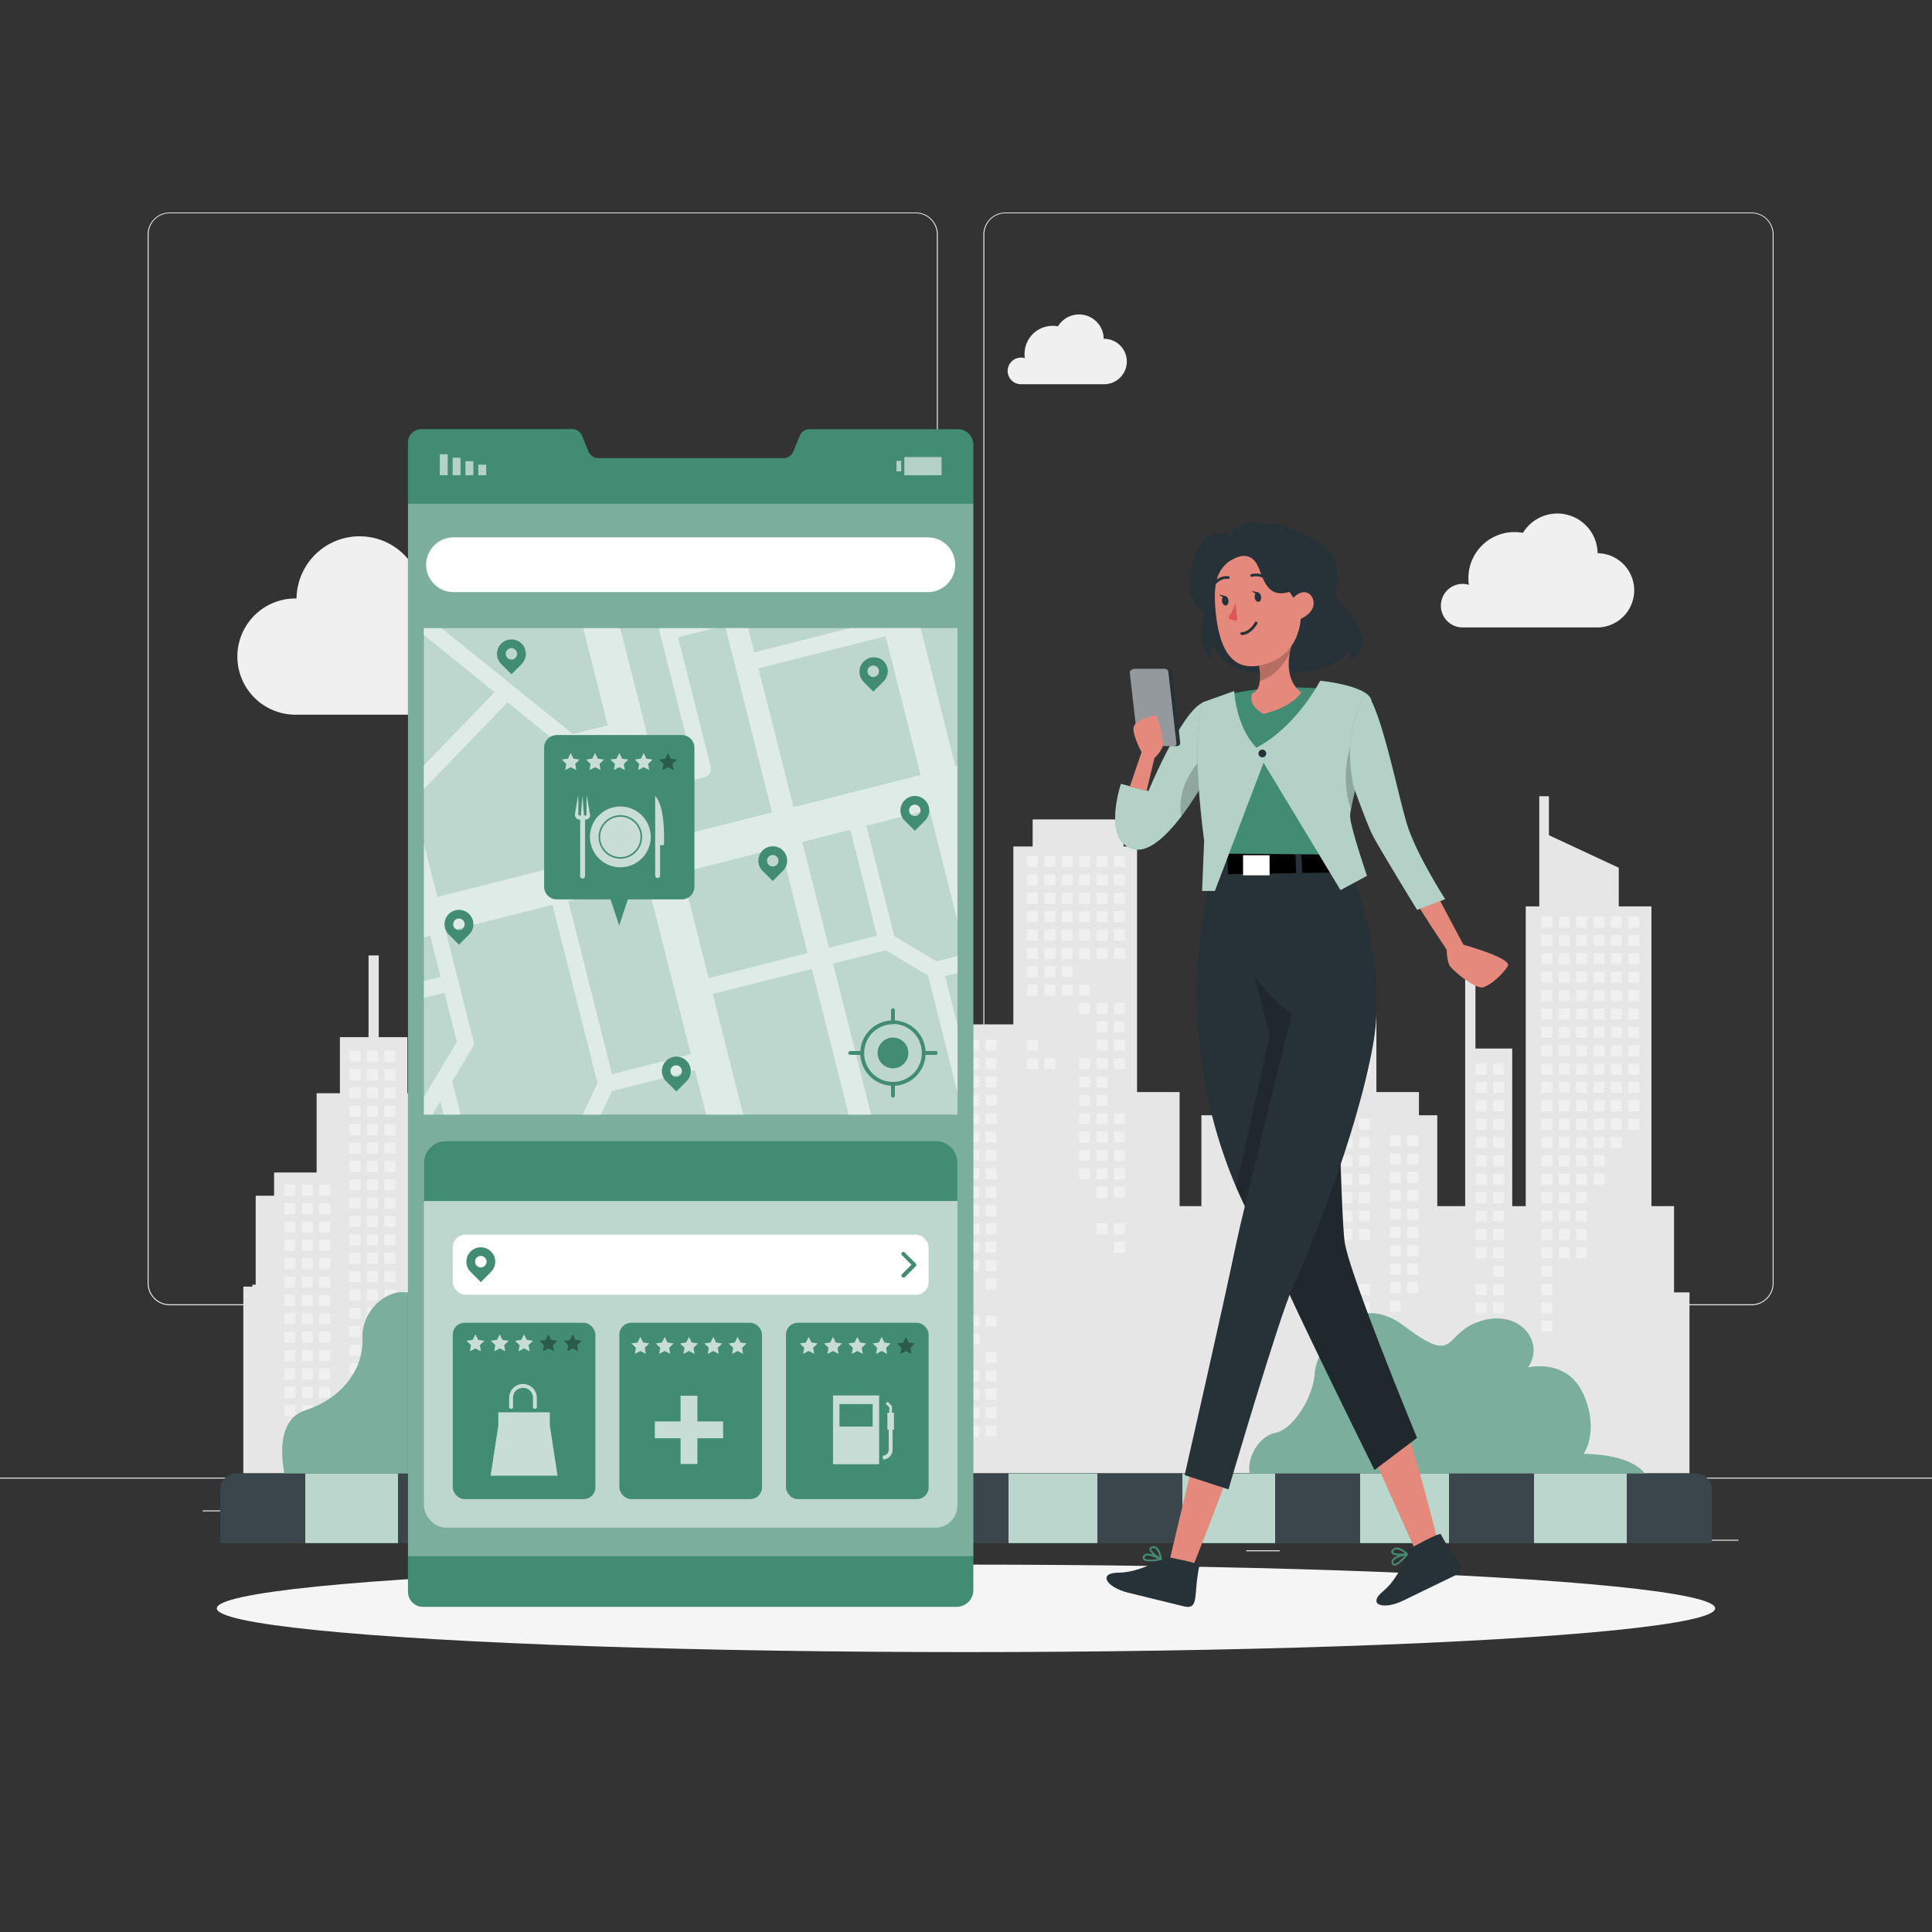 <svg xmlns="http://www.w3.org/2000/svg" viewBox="0 0 500 500"><rect x="0" y="0" width="500" height="500" fill="#333333" stroke="none"/><g id="freepik--background-complete--inject-2"><rect y="382.4" width="500" height="0.25" style="fill:#ebebeb"></rect><rect x="416.78" y="398.49" width="33.12" height="0.25" style="fill:#ebebeb"></rect><rect x="322.53" y="401.21" width="8.69" height="0.25" style="fill:#ebebeb"></rect><rect x="396.59" y="389.21" width="19.19" height="0.25" style="fill:#ebebeb"></rect><rect x="52.46" y="390.89" width="43.19" height="0.25" style="fill:#ebebeb"></rect><rect x="104.56" y="390.89" width="6.33" height="0.25" style="fill:#ebebeb"></rect><rect x="131.47" y="395.11" width="93.68" height="0.25" style="fill:#ebebeb"></rect><path d="M237,337.8H43.91a5.71,5.71,0,0,1-5.7-5.71V60.66A5.71,5.71,0,0,1,43.91,55H237a5.71,5.71,0,0,1,5.71,5.71V332.09A5.71,5.71,0,0,1,237,337.8ZM43.91,55.2a5.46,5.46,0,0,0-5.45,5.46V332.09a5.46,5.46,0,0,0,5.45,5.46H237a5.47,5.47,0,0,0,5.46-5.46V60.66A5.47,5.47,0,0,0,237,55.2Z" style="fill:#ebebeb"></path><path d="M453.31,337.8H260.21a5.72,5.72,0,0,1-5.71-5.71V60.66A5.72,5.72,0,0,1,260.21,55h193.1A5.71,5.71,0,0,1,459,60.66V332.09A5.71,5.71,0,0,1,453.31,337.8ZM260.21,55.2a5.47,5.47,0,0,0-5.46,5.46V332.09a5.47,5.47,0,0,0,5.46,5.46h193.1a5.47,5.47,0,0,0,5.46-5.46V60.66a5.47,5.47,0,0,0-5.46-5.46Z" style="fill:#ebebeb"></path><polygon points="437.24 381.28 437.24 334.46 433.24 334.46 433.24 312.15 427.39 312.15 427.39 234.58 418.93 234.58 418.93 224.57 400.86 216.15 400.86 206.06 398.36 206.06 398.36 234.58 394.86 234.58 394.86 312.15 391.36 312.15 391.36 271.36 381.85 271.36 381.85 250.34 379.19 250.34 379.19 312.15 371.97 312.15 371.97 288.63 367.22 288.63 367.22 282.62 356.21 282.62 356.21 262.1 350.18 262.1 350.18 247.59 342.77 247.59 342.77 226.45 340.12 226.45 340.12 247.59 332.71 247.59 332.71 262.1 326.68 262.1 326.68 282.62 315.67 282.62 315.67 288.63 310.92 288.63 310.92 312.15 305.28 312.15 305.28 282.62 294.27 282.62 294.27 219.07 290.77 219.07 290.77 212.06 267.25 212.06 267.25 219.07 262.25 219.07 262.25 265.11 242.23 265.11 242.23 269.61 234.72 269.61 234.72 273.11 242.23 273.11 242.23 291.13 221.21 291.13 221.21 231.08 216.71 231.08 216.71 218.32 206.95 218.32 206.95 173.03 204.2 173.03 204.2 218.32 197.19 218.32 197.19 231.08 156.12 231.08 156.12 226.88 153.61 226.88 153.61 255.4 150.11 255.4 150.11 255.9 148.01 255.9 148.01 284.43 144.5 284.43 144.5 292.18 137.1 292.18 137.1 271.17 134.45 271.17 134.45 321.21 131.49 321.21 131.49 300.19 128.84 300.19 128.84 332.97 127.23 332.97 127.23 309.45 122.47 309.45 122.47 303.44 111.46 303.44 111.46 282.93 105.43 282.93 105.43 268.41 98.02 268.41 98.02 247.27 95.38 247.27 95.38 268.41 87.97 268.41 87.97 282.93 81.94 282.93 81.94 303.44 70.93 303.44 70.93 309.45 66.17 309.45 66.17 332.47 65.32 332.47 65.32 332.97 62.97 332.97 62.97 381.28 437.24 381.28" style="fill:#e6e6e6"></polygon><rect x="179.03" y="233.88" width="2.84" height="2.84" style="fill:#f0f0f0"></rect><rect x="179.03" y="238.64" width="2.84" height="2.84" style="fill:#f0f0f0"></rect><rect x="179.03" y="257.65" width="2.84" height="2.84" style="fill:#f0f0f0"></rect><rect x="179.03" y="262.41" width="2.84" height="2.84" style="fill:#f0f0f0"></rect><rect x="179.03" y="267.16" width="2.84" height="2.84" style="fill:#f0f0f0"></rect><rect x="179.03" y="281.42" width="2.84" height="2.84" style="fill:#f0f0f0"></rect><rect x="179.03" y="286.18" width="2.84" height="2.84" style="fill:#f0f0f0"></rect><rect x="183.54" y="252.9" width="2.84" height="2.84" style="fill:#f0f0f0"></rect><rect x="183.54" y="257.65" width="2.84" height="2.84" style="fill:#f0f0f0"></rect><rect x="183.54" y="262.41" width="2.84" height="2.84" style="fill:#f0f0f0"></rect><rect x="183.54" y="267.16" width="2.84" height="2.84" style="fill:#f0f0f0"></rect><rect x="183.54" y="271.92" width="2.84" height="2.84" style="fill:#f0f0f0"></rect><rect x="183.54" y="281.42" width="2.84" height="2.84" style="fill:#f0f0f0"></rect><rect x="183.54" y="286.18" width="2.84" height="2.84" style="fill:#f0f0f0"></rect><rect x="188.04" y="233.88" width="2.84" height="2.84" style="fill:#f0f0f0"></rect><rect x="188.04" y="238.64" width="2.84" height="2.84" style="fill:#f0f0f0"></rect><rect x="188.04" y="243.39" width="2.84" height="2.84" style="fill:#f0f0f0"></rect><rect x="188.04" y="248.15" width="2.84" height="2.84" style="fill:#f0f0f0"></rect><rect x="188.04" y="252.9" width="2.84" height="2.84" style="fill:#f0f0f0"></rect><rect x="188.04" y="257.65" width="2.84" height="2.84" style="fill:#f0f0f0"></rect><rect x="188.04" y="262.41" width="2.84" height="2.84" style="fill:#f0f0f0"></rect><rect x="188.04" y="267.16" width="2.84" height="2.84" style="fill:#f0f0f0"></rect><rect x="188.04" y="271.92" width="2.84" height="2.84" style="fill:#f0f0f0"></rect><rect x="188.04" y="276.67" width="2.84" height="2.84" style="fill:#f0f0f0"></rect><rect x="188.04" y="286.18" width="2.84" height="2.84" style="fill:#f0f0f0"></rect><rect x="192.55" y="233.88" width="2.84" height="2.84" style="fill:#f0f0f0"></rect><rect x="192.55" y="238.64" width="2.84" height="2.84" style="fill:#f0f0f0"></rect><rect x="192.55" y="243.39" width="2.84" height="2.84" style="fill:#f0f0f0"></rect><rect x="192.55" y="248.15" width="2.84" height="2.84" style="fill:#f0f0f0"></rect><rect x="192.55" y="252.9" width="2.84" height="2.84" style="fill:#f0f0f0"></rect><rect x="192.55" y="257.65" width="2.84" height="2.84" style="fill:#f0f0f0"></rect><rect x="192.55" y="262.41" width="2.84" height="2.84" style="fill:#f0f0f0"></rect><rect x="192.55" y="305.19" width="2.84" height="2.84" style="fill:#f0f0f0"></rect><rect x="197.05" y="233.88" width="2.84" height="2.84" style="fill:#f0f0f0"></rect><rect x="197.05" y="238.64" width="2.84" height="2.84" style="fill:#f0f0f0"></rect><rect x="197.05" y="243.39" width="2.84" height="2.84" style="fill:#f0f0f0"></rect><rect x="197.05" y="248.15" width="2.84" height="2.84" style="fill:#f0f0f0"></rect><rect x="197.05" y="252.9" width="2.84" height="2.84" style="fill:#f0f0f0"></rect><rect x="197.05" y="257.65" width="2.84" height="2.84" style="fill:#f0f0f0"></rect><rect x="197.05" y="262.41" width="2.84" height="2.84" style="fill:#f0f0f0"></rect><rect x="197.05" y="267.16" width="2.84" height="2.84" style="fill:#f0f0f0"></rect><rect x="197.05" y="295.69" width="2.84" height="2.84" style="fill:#f0f0f0"></rect><rect x="197.05" y="300.44" width="2.84" height="2.84" style="fill:#f0f0f0"></rect><rect x="197.05" y="305.19" width="2.84" height="2.84" style="fill:#f0f0f0"></rect><rect x="197.05" y="309.95" width="2.84" height="2.84" style="fill:#f0f0f0"></rect><rect x="197.05" y="328.96" width="2.84" height="2.84" style="fill:#f0f0f0"></rect><rect x="201.55" y="233.88" width="2.84" height="2.84" style="fill:#f0f0f0"></rect><rect x="201.55" y="238.64" width="2.84" height="2.84" style="fill:#f0f0f0"></rect><rect x="201.55" y="243.39" width="2.84" height="2.84" style="fill:#f0f0f0"></rect><rect x="201.55" y="248.15" width="2.84" height="2.84" style="fill:#f0f0f0"></rect><rect x="201.55" y="252.9" width="2.84" height="2.84" style="fill:#f0f0f0"></rect><rect x="201.55" y="257.65" width="2.84" height="2.84" style="fill:#f0f0f0"></rect><rect x="201.55" y="262.41" width="2.84" height="2.84" style="fill:#f0f0f0"></rect><rect x="201.55" y="267.16" width="2.84" height="2.84" style="fill:#f0f0f0"></rect><rect x="201.55" y="271.92" width="2.84" height="2.84" style="fill:#f0f0f0"></rect><rect x="201.55" y="276.67" width="2.84" height="2.84" style="fill:#f0f0f0"></rect><rect x="201.55" y="290.93" width="2.84" height="2.84" style="fill:#f0f0f0"></rect><rect x="201.55" y="295.69" width="2.84" height="2.84" style="fill:#f0f0f0"></rect><rect x="201.55" y="300.44" width="2.84" height="2.84" style="fill:#f0f0f0"></rect><rect x="201.55" y="305.19" width="2.84" height="2.84" style="fill:#f0f0f0"></rect><rect x="201.55" y="309.95" width="2.84" height="2.84" style="fill:#f0f0f0"></rect><rect x="201.55" y="328.96" width="2.84" height="2.84" style="fill:#f0f0f0"></rect><rect x="206.06" y="233.88" width="2.84" height="2.84" style="fill:#f0f0f0"></rect><rect x="206.06" y="238.64" width="2.84" height="2.84" style="fill:#f0f0f0"></rect><rect x="206.06" y="243.39" width="2.84" height="2.84" style="fill:#f0f0f0"></rect><rect x="206.06" y="248.15" width="2.84" height="2.84" style="fill:#f0f0f0"></rect><rect x="206.06" y="252.9" width="2.84" height="2.84" style="fill:#f0f0f0"></rect><rect x="206.06" y="257.65" width="2.84" height="2.84" style="fill:#f0f0f0"></rect><rect x="206.06" y="262.41" width="2.84" height="2.84" style="fill:#f0f0f0"></rect><rect x="206.06" y="267.16" width="2.84" height="2.84" style="fill:#f0f0f0"></rect><rect x="206.06" y="271.92" width="2.84" height="2.84" style="fill:#f0f0f0"></rect><rect x="206.06" y="276.67" width="2.84" height="2.84" style="fill:#f0f0f0"></rect><rect x="206.06" y="281.42" width="2.84" height="2.84" style="fill:#f0f0f0"></rect><rect x="206.06" y="286.18" width="2.84" height="2.84" style="fill:#f0f0f0"></rect><rect x="206.06" y="290.93" width="2.84" height="2.84" style="fill:#f0f0f0"></rect><rect x="206.06" y="295.69" width="2.84" height="2.84" style="fill:#f0f0f0"></rect><rect x="206.06" y="300.44" width="2.84" height="2.84" style="fill:#f0f0f0"></rect><rect x="206.06" y="305.19" width="2.84" height="2.84" style="fill:#f0f0f0"></rect><rect x="206.06" y="309.95" width="2.84" height="2.84" style="fill:#f0f0f0"></rect><rect x="206.06" y="314.7" width="2.84" height="2.84" style="fill:#f0f0f0"></rect><rect x="210.56" y="233.88" width="2.84" height="2.84" style="fill:#f0f0f0"></rect><rect x="210.56" y="238.64" width="2.84" height="2.84" style="fill:#f0f0f0"></rect><rect x="210.56" y="243.39" width="2.84" height="2.84" style="fill:#f0f0f0"></rect><rect x="210.56" y="248.15" width="2.84" height="2.84" style="fill:#f0f0f0"></rect><rect x="210.56" y="252.9" width="2.84" height="2.84" style="fill:#f0f0f0"></rect><rect x="210.56" y="257.65" width="2.84" height="2.84" style="fill:#f0f0f0"></rect><rect x="210.56" y="262.41" width="2.84" height="2.84" style="fill:#f0f0f0"></rect><rect x="210.56" y="267.16" width="2.84" height="2.84" style="fill:#f0f0f0"></rect><rect x="210.56" y="271.92" width="2.84" height="2.84" style="fill:#f0f0f0"></rect><rect x="210.56" y="276.67" width="2.84" height="2.84" style="fill:#f0f0f0"></rect><rect x="210.56" y="290.93" width="2.84" height="2.84" style="fill:#f0f0f0"></rect><rect x="210.56" y="295.69" width="2.84" height="2.84" style="fill:#f0f0f0"></rect><rect x="210.56" y="300.44" width="2.84" height="2.84" style="fill:#f0f0f0"></rect><rect x="210.56" y="305.19" width="2.84" height="2.84" style="fill:#f0f0f0"></rect><rect x="215.06" y="233.88" width="2.84" height="2.84" style="fill:#f0f0f0"></rect><rect x="215.06" y="238.64" width="2.84" height="2.84" style="fill:#f0f0f0"></rect><rect x="215.06" y="243.39" width="2.84" height="2.84" style="fill:#f0f0f0"></rect><rect x="215.06" y="248.15" width="2.84" height="2.84" style="fill:#f0f0f0"></rect><rect x="215.06" y="252.9" width="2.84" height="2.84" style="fill:#f0f0f0"></rect><rect x="215.06" y="257.65" width="2.84" height="2.84" style="fill:#f0f0f0"></rect><rect x="215.06" y="262.41" width="2.84" height="2.84" style="fill:#f0f0f0"></rect><rect x="215.06" y="267.16" width="2.84" height="2.84" style="fill:#f0f0f0"></rect><rect x="215.06" y="271.92" width="2.84" height="2.84" style="fill:#f0f0f0"></rect><rect x="215.06" y="276.67" width="2.84" height="2.84" style="fill:#f0f0f0"></rect><rect x="215.06" y="290.93" width="2.84" height="2.84" style="fill:#f0f0f0"></rect><rect x="215.06" y="295.69" width="2.84" height="2.84" style="fill:#f0f0f0"></rect><rect x="215.06" y="300.44" width="2.84" height="2.84" style="fill:#f0f0f0"></rect><rect x="265.77" y="221.54" width="2.84" height="2.84" style="fill:#f0f0f0"></rect><rect x="265.77" y="226.29" width="2.84" height="2.84" style="fill:#f0f0f0"></rect><rect x="265.77" y="231.05" width="2.84" height="2.84" style="fill:#f0f0f0"></rect><rect x="265.77" y="235.8" width="2.84" height="2.84" style="fill:#f0f0f0"></rect><rect x="265.77" y="240.56" width="2.84" height="2.84" style="fill:#f0f0f0"></rect><rect x="265.77" y="245.31" width="2.84" height="2.84" style="fill:#f0f0f0"></rect><rect x="265.77" y="250.06" width="2.84" height="2.84" style="fill:#f0f0f0"></rect><rect x="265.77" y="254.82" width="2.84" height="2.84" style="fill:#f0f0f0"></rect><rect x="265.77" y="269.08" width="2.84" height="2.84" style="fill:#f0f0f0"></rect><rect x="265.77" y="273.83" width="2.84" height="2.84" style="fill:#f0f0f0"></rect><rect x="270.28" y="221.54" width="2.84" height="2.84" style="fill:#f0f0f0"></rect><rect x="270.28" y="226.29" width="2.84" height="2.84" style="fill:#f0f0f0"></rect><rect x="270.28" y="231.05" width="2.84" height="2.84" style="fill:#f0f0f0"></rect><rect x="270.28" y="235.8" width="2.84" height="2.84" style="fill:#f0f0f0"></rect><rect x="270.28" y="240.56" width="2.84" height="2.84" style="fill:#f0f0f0"></rect><rect x="270.28" y="245.31" width="2.84" height="2.84" style="fill:#f0f0f0"></rect><rect x="270.28" y="250.06" width="2.84" height="2.84" style="fill:#f0f0f0"></rect><rect x="270.28" y="254.82" width="2.84" height="2.84" style="fill:#f0f0f0"></rect><rect x="270.28" y="273.83" width="2.84" height="2.84" style="fill:#f0f0f0"></rect><rect x="274.78" y="221.54" width="2.84" height="2.84" style="fill:#f0f0f0"></rect><rect x="274.78" y="226.29" width="2.84" height="2.84" style="fill:#f0f0f0"></rect><rect x="274.78" y="231.05" width="2.84" height="2.84" style="fill:#f0f0f0"></rect><rect x="274.78" y="235.8" width="2.84" height="2.84" style="fill:#f0f0f0"></rect><rect x="274.78" y="240.56" width="2.84" height="2.84" style="fill:#f0f0f0"></rect><rect x="274.78" y="245.31" width="2.84" height="2.84" style="fill:#f0f0f0"></rect><rect x="274.78" y="250.06" width="2.84" height="2.84" style="fill:#f0f0f0"></rect><rect x="274.78" y="254.82" width="2.84" height="2.84" style="fill:#f0f0f0"></rect><rect x="279.29" y="221.54" width="2.84" height="2.84" style="fill:#f0f0f0"></rect><rect x="279.29" y="226.29" width="2.84" height="2.84" style="fill:#f0f0f0"></rect><rect x="279.29" y="231.05" width="2.84" height="2.84" style="fill:#f0f0f0"></rect><rect x="279.29" y="235.8" width="2.84" height="2.84" style="fill:#f0f0f0"></rect><rect x="279.29" y="240.56" width="2.84" height="2.84" style="fill:#f0f0f0"></rect><rect x="279.29" y="245.31" width="2.84" height="2.84" style="fill:#f0f0f0"></rect><rect x="279.29" y="254.82" width="2.84" height="2.84" style="fill:#f0f0f0"></rect><rect x="279.29" y="259.57" width="2.84" height="2.84" style="fill:#f0f0f0"></rect><rect x="279.29" y="273.83" width="2.84" height="2.84" style="fill:#f0f0f0"></rect><rect x="279.29" y="278.59" width="2.84" height="2.84" style="fill:#f0f0f0"></rect><rect x="279.29" y="283.34" width="2.84" height="2.84" style="fill:#f0f0f0"></rect><rect x="279.29" y="288.1" width="2.84" height="2.84" style="fill:#f0f0f0"></rect><rect x="279.29" y="292.85" width="2.84" height="2.84" style="fill:#f0f0f0"></rect><rect x="279.29" y="297.6" width="2.84" height="2.84" style="fill:#f0f0f0"></rect><rect x="279.29" y="302.36" width="2.84" height="2.84" style="fill:#f0f0f0"></rect><rect x="283.79" y="221.54" width="2.84" height="2.84" style="fill:#f0f0f0"></rect><rect x="283.79" y="226.29" width="2.84" height="2.84" style="fill:#f0f0f0"></rect><rect x="283.79" y="231.05" width="2.84" height="2.84" style="fill:#f0f0f0"></rect><rect x="283.79" y="235.8" width="2.84" height="2.84" style="fill:#f0f0f0"></rect><rect x="283.79" y="240.56" width="2.84" height="2.84" style="fill:#f0f0f0"></rect><rect x="283.79" y="245.31" width="2.84" height="2.84" style="fill:#f0f0f0"></rect><rect x="283.79" y="259.57" width="2.84" height="2.84" style="fill:#f0f0f0"></rect><rect x="283.79" y="264.33" width="2.84" height="2.84" style="fill:#f0f0f0"></rect><rect x="283.79" y="269.08" width="2.84" height="2.84" style="fill:#f0f0f0"></rect><rect x="283.79" y="273.83" width="2.84" height="2.84" style="fill:#f0f0f0"></rect><rect x="283.79" y="278.59" width="2.84" height="2.84" style="fill:#f0f0f0"></rect><rect x="283.79" y="283.34" width="2.84" height="2.84" style="fill:#f0f0f0"></rect><rect x="283.79" y="288.1" width="2.84" height="2.84" style="fill:#f0f0f0"></rect><rect x="283.79" y="292.85" width="2.84" height="2.84" style="fill:#f0f0f0"></rect><rect x="283.79" y="297.6" width="2.84" height="2.84" style="fill:#f0f0f0"></rect><rect x="283.79" y="302.36" width="2.84" height="2.84" style="fill:#f0f0f0"></rect><rect x="283.79" y="307.11" width="2.84" height="2.84" style="fill:#f0f0f0"></rect><rect x="283.79" y="316.62" width="2.84" height="2.84" style="fill:#f0f0f0"></rect><rect x="288.29" y="221.54" width="2.84" height="2.84" style="fill:#f0f0f0"></rect><rect x="288.29" y="226.29" width="2.84" height="2.84" style="fill:#f0f0f0"></rect><rect x="288.29" y="231.05" width="2.84" height="2.84" style="fill:#f0f0f0"></rect><rect x="288.29" y="235.8" width="2.84" height="2.84" style="fill:#f0f0f0"></rect><rect x="288.29" y="240.56" width="2.84" height="2.84" style="fill:#f0f0f0"></rect><rect x="288.29" y="245.31" width="2.84" height="2.84" style="fill:#f0f0f0"></rect><rect x="288.29" y="259.57" width="2.84" height="2.84" style="fill:#f0f0f0"></rect><rect x="288.29" y="264.33" width="2.84" height="2.84" style="fill:#f0f0f0"></rect><rect x="288.29" y="269.08" width="2.84" height="2.84" style="fill:#f0f0f0"></rect><rect x="288.29" y="273.83" width="2.84" height="2.84" style="fill:#f0f0f0"></rect><rect x="288.29" y="288.1" width="2.84" height="2.84" style="fill:#f0f0f0"></rect><rect x="288.29" y="292.85" width="2.84" height="2.84" style="fill:#f0f0f0"></rect><rect x="288.29" y="297.6" width="2.84" height="2.84" style="fill:#f0f0f0"></rect><rect x="288.29" y="302.36" width="2.84" height="2.84" style="fill:#f0f0f0"></rect><rect x="288.29" y="307.11" width="2.84" height="2.84" style="fill:#f0f0f0"></rect><rect x="288.29" y="316.62" width="2.84" height="2.84" style="fill:#f0f0f0"></rect><rect x="288.29" y="321.38" width="2.84" height="2.84" style="fill:#f0f0f0"></rect><rect x="329.16" y="265.74" width="2.84" height="2.84" style="fill:#f0f0f0"></rect><rect x="329.16" y="270.5" width="2.84" height="2.84" style="fill:#f0f0f0"></rect><rect x="329.16" y="275.25" width="2.84" height="2.84" style="fill:#f0f0f0"></rect><rect x="329.16" y="280.01" width="2.84" height="2.84" style="fill:#f0f0f0"></rect><rect x="329.16" y="284.76" width="2.84" height="2.84" style="fill:#f0f0f0"></rect><rect x="329.16" y="289.51" width="2.84" height="2.84" style="fill:#f0f0f0"></rect><rect x="329.16" y="294.27" width="2.84" height="2.84" style="fill:#f0f0f0"></rect><rect x="329.16" y="308.53" width="2.84" height="2.84" style="fill:#f0f0f0"></rect><rect x="329.16" y="313.28" width="2.84" height="2.84" style="fill:#f0f0f0"></rect><rect x="329.16" y="318.04" width="2.84" height="2.84" style="fill:#f0f0f0"></rect><rect x="333.67" y="265.74" width="2.84" height="2.84" style="fill:#f0f0f0"></rect><rect x="333.67" y="270.5" width="2.84" height="2.84" style="fill:#f0f0f0"></rect><rect x="333.67" y="275.25" width="2.84" height="2.84" style="fill:#f0f0f0"></rect><rect x="333.67" y="280.01" width="2.84" height="2.84" style="fill:#f0f0f0"></rect><rect x="333.67" y="284.76" width="2.84" height="2.84" style="fill:#f0f0f0"></rect><rect x="333.67" y="289.51" width="2.84" height="2.84" style="fill:#f0f0f0"></rect><rect x="333.67" y="294.27" width="2.84" height="2.84" style="fill:#f0f0f0"></rect><rect x="338.17" y="265.74" width="2.84" height="2.84" style="fill:#f0f0f0"></rect><rect x="338.17" y="270.5" width="2.84" height="2.84" style="fill:#f0f0f0"></rect><rect x="338.17" y="275.25" width="2.84" height="2.84" style="fill:#f0f0f0"></rect><rect x="338.17" y="280.01" width="2.84" height="2.84" style="fill:#f0f0f0"></rect><rect x="338.17" y="284.76" width="2.84" height="2.84" style="fill:#f0f0f0"></rect><rect x="338.17" y="289.51" width="2.84" height="2.84" style="fill:#f0f0f0"></rect><rect x="338.17" y="294.27" width="2.84" height="2.84" style="fill:#f0f0f0"></rect><rect x="342.67" y="265.74" width="2.84" height="2.84" style="fill:#f0f0f0"></rect><rect x="342.67" y="270.5" width="2.84" height="2.84" style="fill:#f0f0f0"></rect><rect x="342.67" y="275.25" width="2.84" height="2.84" style="fill:#f0f0f0"></rect><rect x="342.67" y="280.01" width="2.84" height="2.84" style="fill:#f0f0f0"></rect><rect x="342.67" y="284.76" width="2.84" height="2.84" style="fill:#f0f0f0"></rect><rect x="342.67" y="289.51" width="2.84" height="2.84" style="fill:#f0f0f0"></rect><rect x="342.67" y="294.27" width="2.84" height="2.84" style="fill:#f0f0f0"></rect><rect x="342.67" y="299.02" width="2.84" height="2.84" style="fill:#f0f0f0"></rect><rect x="342.67" y="303.78" width="2.84" height="2.84" style="fill:#f0f0f0"></rect><rect x="342.67" y="308.53" width="2.84" height="2.84" style="fill:#f0f0f0"></rect><rect x="342.67" y="313.28" width="2.84" height="2.84" style="fill:#f0f0f0"></rect><rect x="347.18" y="265.74" width="2.84" height="2.84" style="fill:#f0f0f0"></rect><rect x="347.18" y="270.5" width="2.84" height="2.84" style="fill:#f0f0f0"></rect><rect x="347.18" y="275.25" width="2.84" height="2.84" style="fill:#f0f0f0"></rect><rect x="347.18" y="280.01" width="2.84" height="2.84" style="fill:#f0f0f0"></rect><rect x="347.18" y="284.76" width="2.84" height="2.84" style="fill:#f0f0f0"></rect><rect x="347.18" y="289.51" width="2.84" height="2.84" style="fill:#f0f0f0"></rect><rect x="347.18" y="294.27" width="2.84" height="2.84" style="fill:#f0f0f0"></rect><rect x="347.18" y="299.02" width="2.84" height="2.84" style="fill:#f0f0f0"></rect><rect x="347.18" y="303.78" width="2.84" height="2.84" style="fill:#f0f0f0"></rect><rect x="347.18" y="308.53" width="2.84" height="2.84" style="fill:#f0f0f0"></rect><rect x="347.18" y="313.28" width="2.84" height="2.84" style="fill:#f0f0f0"></rect><rect x="347.18" y="318.04" width="2.84" height="2.84" style="fill:#f0f0f0"></rect><rect x="347.18" y="332.3" width="2.84" height="2.84" style="fill:#f0f0f0"></rect><rect x="347.18" y="337.06" width="2.84" height="2.84" style="fill:#f0f0f0"></rect><rect x="351.68" y="265.74" width="2.84" height="2.84" style="fill:#f0f0f0"></rect><rect x="351.68" y="270.5" width="2.84" height="2.84" style="fill:#f0f0f0"></rect><rect x="351.68" y="275.25" width="2.84" height="2.84" style="fill:#f0f0f0"></rect><rect x="351.68" y="289.51" width="2.84" height="2.84" style="fill:#f0f0f0"></rect><rect x="351.68" y="294.27" width="2.84" height="2.84" style="fill:#f0f0f0"></rect><rect x="351.68" y="299.02" width="2.84" height="2.84" style="fill:#f0f0f0"></rect><rect x="351.68" y="303.78" width="2.84" height="2.84" style="fill:#f0f0f0"></rect><rect x="351.68" y="308.53" width="2.84" height="2.84" style="fill:#f0f0f0"></rect><rect x="351.68" y="313.28" width="2.84" height="2.84" style="fill:#f0f0f0"></rect><rect x="351.68" y="318.04" width="2.84" height="2.84" style="fill:#f0f0f0"></rect><rect x="351.68" y="332.3" width="2.84" height="2.84" style="fill:#f0f0f0"></rect><rect x="351.68" y="337.06" width="2.84" height="2.84" style="fill:#f0f0f0"></rect><rect x="351.68" y="341.81" width="2.84" height="2.84" style="fill:#f0f0f0"></rect><rect x="398.89" y="237.22" width="2.84" height="2.84" style="fill:#f0f0f0"></rect><rect x="398.89" y="241.97" width="2.84" height="2.84" style="fill:#f0f0f0"></rect><rect x="398.89" y="246.73" width="2.84" height="2.84" style="fill:#f0f0f0"></rect><rect x="398.89" y="251.48" width="2.84" height="2.84" style="fill:#f0f0f0"></rect><rect x="398.89" y="256.24" width="2.84" height="2.84" style="fill:#f0f0f0"></rect><rect x="398.89" y="260.99" width="2.84" height="2.84" style="fill:#f0f0f0"></rect><rect x="398.89" y="265.74" width="2.84" height="2.84" style="fill:#f0f0f0"></rect><rect x="398.89" y="270.5" width="2.84" height="2.84" style="fill:#f0f0f0"></rect><rect x="398.89" y="275.25" width="2.84" height="2.84" style="fill:#f0f0f0"></rect><rect x="398.89" y="280.01" width="2.84" height="2.84" style="fill:#f0f0f0"></rect><rect x="398.89" y="284.76" width="2.84" height="2.84" style="fill:#f0f0f0"></rect><rect x="398.89" y="289.51" width="2.84" height="2.84" style="fill:#f0f0f0"></rect><rect x="398.89" y="294.27" width="2.84" height="2.84" style="fill:#f0f0f0"></rect><rect x="398.89" y="299.02" width="2.84" height="2.84" style="fill:#f0f0f0"></rect><rect x="398.89" y="303.78" width="2.84" height="2.84" style="fill:#f0f0f0"></rect><rect x="398.89" y="308.53" width="2.84" height="2.84" style="fill:#f0f0f0"></rect><rect x="398.89" y="313.28" width="2.84" height="2.84" style="fill:#f0f0f0"></rect><rect x="398.89" y="318.04" width="2.84" height="2.84" style="fill:#f0f0f0"></rect><rect x="398.89" y="322.79" width="2.84" height="2.84" style="fill:#f0f0f0"></rect><rect x="398.89" y="327.55" width="2.84" height="2.84" style="fill:#f0f0f0"></rect><rect x="398.89" y="332.3" width="2.84" height="2.84" style="fill:#f0f0f0"></rect><rect x="398.89" y="337.06" width="2.84" height="2.84" style="fill:#f0f0f0"></rect><rect x="398.89" y="341.81" width="2.84" height="2.84" style="fill:#f0f0f0"></rect><rect x="403.39" y="237.22" width="2.84" height="2.84" style="fill:#f0f0f0"></rect><rect x="403.39" y="241.97" width="2.84" height="2.84" style="fill:#f0f0f0"></rect><rect x="403.39" y="246.73" width="2.84" height="2.84" style="fill:#f0f0f0"></rect><rect x="403.39" y="251.48" width="2.84" height="2.84" style="fill:#f0f0f0"></rect><rect x="403.39" y="256.24" width="2.84" height="2.84" style="fill:#f0f0f0"></rect><rect x="403.39" y="260.99" width="2.84" height="2.84" style="fill:#f0f0f0"></rect><rect x="403.39" y="265.74" width="2.84" height="2.84" style="fill:#f0f0f0"></rect><rect x="403.39" y="270.5" width="2.84" height="2.84" style="fill:#f0f0f0"></rect><rect x="403.39" y="275.25" width="2.84" height="2.84" style="fill:#f0f0f0"></rect><rect x="403.39" y="280.01" width="2.84" height="2.84" style="fill:#f0f0f0"></rect><rect x="403.39" y="284.76" width="2.84" height="2.84" style="fill:#f0f0f0"></rect><rect x="403.39" y="289.51" width="2.84" height="2.84" style="fill:#f0f0f0"></rect><rect x="403.39" y="294.27" width="2.84" height="2.84" style="fill:#f0f0f0"></rect><rect x="403.39" y="299.02" width="2.84" height="2.84" style="fill:#f0f0f0"></rect><rect x="403.39" y="303.78" width="2.84" height="2.84" style="fill:#f0f0f0"></rect><rect x="403.39" y="308.53" width="2.84" height="2.84" style="fill:#f0f0f0"></rect><rect x="403.39" y="313.28" width="2.84" height="2.84" style="fill:#f0f0f0"></rect><rect x="403.39" y="318.04" width="2.84" height="2.84" style="fill:#f0f0f0"></rect><rect x="403.39" y="322.79" width="2.84" height="2.84" style="fill:#f0f0f0"></rect><rect x="407.9" y="237.22" width="2.84" height="2.84" style="fill:#f0f0f0"></rect><rect x="407.9" y="241.97" width="2.84" height="2.84" style="fill:#f0f0f0"></rect><rect x="407.9" y="246.73" width="2.84" height="2.84" style="fill:#f0f0f0"></rect><rect x="407.9" y="251.48" width="2.84" height="2.84" style="fill:#f0f0f0"></rect><rect x="407.9" y="256.24" width="2.84" height="2.84" style="fill:#f0f0f0"></rect><rect x="407.9" y="260.99" width="2.84" height="2.84" style="fill:#f0f0f0"></rect><rect x="407.9" y="265.74" width="2.84" height="2.84" style="fill:#f0f0f0"></rect><rect x="407.9" y="270.5" width="2.84" height="2.84" style="fill:#f0f0f0"></rect><rect x="407.9" y="275.25" width="2.84" height="2.84" style="fill:#f0f0f0"></rect><rect x="407.9" y="280.01" width="2.84" height="2.84" style="fill:#f0f0f0"></rect><rect x="407.9" y="284.76" width="2.84" height="2.84" style="fill:#f0f0f0"></rect><rect x="407.9" y="289.51" width="2.84" height="2.84" style="fill:#f0f0f0"></rect><rect x="407.9" y="294.27" width="2.84" height="2.84" style="fill:#f0f0f0"></rect><rect x="407.9" y="299.02" width="2.84" height="2.84" style="fill:#f0f0f0"></rect><rect x="407.9" y="303.78" width="2.84" height="2.84" style="fill:#f0f0f0"></rect><rect x="407.9" y="308.53" width="2.84" height="2.84" style="fill:#f0f0f0"></rect><rect x="407.9" y="313.28" width="2.84" height="2.84" style="fill:#f0f0f0"></rect><rect x="407.9" y="318.04" width="2.84" height="2.84" style="fill:#f0f0f0"></rect><rect x="407.9" y="322.79" width="2.84" height="2.84" style="fill:#f0f0f0"></rect><rect x="412.4" y="237.22" width="2.84" height="2.84" style="fill:#f0f0f0"></rect><rect x="412.4" y="241.97" width="2.84" height="2.84" style="fill:#f0f0f0"></rect><rect x="412.4" y="246.73" width="2.84" height="2.84" style="fill:#f0f0f0"></rect><rect x="412.4" y="251.48" width="2.84" height="2.84" style="fill:#f0f0f0"></rect><rect x="412.4" y="256.24" width="2.84" height="2.84" style="fill:#f0f0f0"></rect><rect x="412.4" y="260.99" width="2.84" height="2.84" style="fill:#f0f0f0"></rect><rect x="412.4" y="265.74" width="2.84" height="2.84" style="fill:#f0f0f0"></rect><rect x="412.4" y="270.5" width="2.84" height="2.84" style="fill:#f0f0f0"></rect><rect x="412.4" y="275.25" width="2.84" height="2.84" style="fill:#f0f0f0"></rect><rect x="412.4" y="280.01" width="2.84" height="2.84" style="fill:#f0f0f0"></rect><rect x="412.4" y="284.76" width="2.84" height="2.84" style="fill:#f0f0f0"></rect><rect x="412.4" y="289.51" width="2.84" height="2.84" style="fill:#f0f0f0"></rect><rect x="412.4" y="294.27" width="2.84" height="2.84" style="fill:#f0f0f0"></rect><rect x="412.4" y="299.02" width="2.84" height="2.84" style="fill:#f0f0f0"></rect><rect x="412.4" y="303.78" width="2.84" height="2.84" style="fill:#f0f0f0"></rect><rect x="416.9" y="237.22" width="2.84" height="2.84" style="fill:#f0f0f0"></rect><rect x="416.9" y="241.97" width="2.84" height="2.84" style="fill:#f0f0f0"></rect><rect x="416.9" y="246.73" width="2.84" height="2.84" style="fill:#f0f0f0"></rect><rect x="416.9" y="251.48" width="2.84" height="2.84" style="fill:#f0f0f0"></rect><rect x="416.9" y="256.24" width="2.84" height="2.84" style="fill:#f0f0f0"></rect><rect x="416.9" y="260.99" width="2.84" height="2.84" style="fill:#f0f0f0"></rect><rect x="416.9" y="265.74" width="2.84" height="2.84" style="fill:#f0f0f0"></rect><rect x="416.9" y="270.5" width="2.84" height="2.84" style="fill:#f0f0f0"></rect><rect x="416.9" y="275.25" width="2.84" height="2.84" style="fill:#f0f0f0"></rect><rect x="416.9" y="280.01" width="2.84" height="2.84" style="fill:#f0f0f0"></rect><rect x="416.9" y="284.76" width="2.84" height="2.84" style="fill:#f0f0f0"></rect><rect x="416.9" y="289.51" width="2.84" height="2.84" style="fill:#f0f0f0"></rect><rect x="416.9" y="294.27" width="2.84" height="2.84" style="fill:#f0f0f0"></rect><rect x="421.41" y="237.22" width="2.84" height="2.84" style="fill:#f0f0f0"></rect><rect x="421.41" y="241.97" width="2.84" height="2.84" style="fill:#f0f0f0"></rect><rect x="421.41" y="246.73" width="2.84" height="2.84" style="fill:#f0f0f0"></rect><rect x="421.41" y="251.48" width="2.84" height="2.84" style="fill:#f0f0f0"></rect><rect x="421.41" y="256.24" width="2.84" height="2.84" style="fill:#f0f0f0"></rect><rect x="421.41" y="260.99" width="2.84" height="2.84" style="fill:#f0f0f0"></rect><rect x="421.41" y="265.74" width="2.84" height="2.84" style="fill:#f0f0f0"></rect><rect x="421.41" y="270.5" width="2.84" height="2.84" style="fill:#f0f0f0"></rect><rect x="421.41" y="275.25" width="2.84" height="2.84" style="fill:#f0f0f0"></rect><rect x="421.41" y="280.01" width="2.84" height="2.84" style="fill:#f0f0f0"></rect><rect x="421.41" y="284.76" width="2.84" height="2.84" style="fill:#f0f0f0"></rect><rect x="421.41" y="289.51" width="2.84" height="2.84" style="fill:#f0f0f0"></rect><rect x="90.46" y="271.92" width="2.84" height="2.84" style="fill:#f0f0f0"></rect><rect x="90.46" y="276.67" width="2.84" height="2.84" style="fill:#f0f0f0"></rect><rect x="90.46" y="281.42" width="2.84" height="2.84" style="fill:#f0f0f0"></rect><rect x="90.46" y="286.18" width="2.84" height="2.84" style="fill:#f0f0f0"></rect><rect x="90.46" y="290.93" width="2.84" height="2.84" style="fill:#f0f0f0"></rect><rect x="90.46" y="295.69" width="2.84" height="2.84" style="fill:#f0f0f0"></rect><rect x="90.46" y="300.44" width="2.84" height="2.84" style="fill:#f0f0f0"></rect><rect x="90.46" y="305.19" width="2.84" height="2.84" style="fill:#f0f0f0"></rect><rect x="90.46" y="309.95" width="2.84" height="2.84" style="fill:#f0f0f0"></rect><rect x="90.46" y="314.7" width="2.84" height="2.84" style="fill:#f0f0f0"></rect><rect x="90.46" y="319.46" width="2.84" height="2.84" style="fill:#f0f0f0"></rect><rect x="90.46" y="324.21" width="2.84" height="2.84" style="fill:#f0f0f0"></rect><rect x="90.46" y="328.96" width="2.84" height="2.84" style="fill:#f0f0f0"></rect><rect x="90.46" y="333.72" width="2.84" height="2.84" style="fill:#f0f0f0"></rect><rect x="90.46" y="338.47" width="2.84" height="2.84" style="fill:#f0f0f0"></rect><rect x="90.46" y="343.23" width="2.84" height="2.84" style="fill:#f0f0f0"></rect><rect x="90.46" y="347.98" width="2.84" height="2.84" style="fill:#f0f0f0"></rect><rect x="90.46" y="352.74" width="2.84" height="2.84" style="fill:#f0f0f0"></rect><rect x="90.46" y="357.49" width="2.84" height="2.84" style="fill:#f0f0f0"></rect><rect x="90.46" y="362.24" width="2.84" height="2.84" style="fill:#f0f0f0"></rect><rect x="94.96" y="271.92" width="2.84" height="2.84" style="fill:#f0f0f0"></rect><rect x="94.96" y="276.67" width="2.84" height="2.84" style="fill:#f0f0f0"></rect><rect x="94.96" y="281.42" width="2.84" height="2.84" style="fill:#f0f0f0"></rect><rect x="94.96" y="286.18" width="2.84" height="2.84" style="fill:#f0f0f0"></rect><rect x="94.96" y="290.93" width="2.84" height="2.84" style="fill:#f0f0f0"></rect><rect x="94.96" y="295.69" width="2.84" height="2.84" style="fill:#f0f0f0"></rect><rect x="94.96" y="300.44" width="2.84" height="2.84" style="fill:#f0f0f0"></rect><rect x="94.96" y="305.19" width="2.84" height="2.84" style="fill:#f0f0f0"></rect><rect x="94.96" y="309.95" width="2.84" height="2.84" style="fill:#f0f0f0"></rect><rect x="94.96" y="314.7" width="2.84" height="2.84" style="fill:#f0f0f0"></rect><rect x="94.96" y="319.46" width="2.84" height="2.84" style="fill:#f0f0f0"></rect><rect x="94.96" y="324.21" width="2.84" height="2.84" style="fill:#f0f0f0"></rect><rect x="94.96" y="328.96" width="2.84" height="2.84" style="fill:#f0f0f0"></rect><rect x="94.96" y="333.72" width="2.84" height="2.84" style="fill:#f0f0f0"></rect><rect x="94.96" y="338.47" width="2.84" height="2.84" style="fill:#f0f0f0"></rect><rect x="94.96" y="343.23" width="2.84" height="2.84" style="fill:#f0f0f0"></rect><rect x="94.96" y="347.98" width="2.84" height="2.84" style="fill:#f0f0f0"></rect><rect x="94.96" y="352.74" width="2.84" height="2.84" style="fill:#f0f0f0"></rect><rect x="99.47" y="271.92" width="2.84" height="2.84" style="fill:#f0f0f0"></rect><rect x="99.47" y="276.67" width="2.84" height="2.84" style="fill:#f0f0f0"></rect><rect x="99.47" y="281.42" width="2.84" height="2.84" style="fill:#f0f0f0"></rect><rect x="99.47" y="286.18" width="2.84" height="2.84" style="fill:#f0f0f0"></rect><rect x="99.47" y="290.93" width="2.84" height="2.84" style="fill:#f0f0f0"></rect><rect x="99.47" y="295.69" width="2.84" height="2.84" style="fill:#f0f0f0"></rect><rect x="99.47" y="300.44" width="2.84" height="2.84" style="fill:#f0f0f0"></rect><rect x="99.47" y="305.19" width="2.84" height="2.84" style="fill:#f0f0f0"></rect><rect x="99.47" y="309.95" width="2.84" height="2.84" style="fill:#f0f0f0"></rect><rect x="99.47" y="314.7" width="2.84" height="2.84" style="fill:#f0f0f0"></rect><rect x="99.47" y="319.46" width="2.84" height="2.84" style="fill:#f0f0f0"></rect><rect x="99.47" y="324.21" width="2.84" height="2.84" style="fill:#f0f0f0"></rect><rect x="99.47" y="328.96" width="2.84" height="2.84" style="fill:#f0f0f0"></rect><rect x="99.47" y="333.72" width="2.84" height="2.84" style="fill:#f0f0f0"></rect><rect x="99.47" y="338.47" width="2.84" height="2.84" style="fill:#f0f0f0"></rect><rect x="99.47" y="343.23" width="2.84" height="2.84" style="fill:#f0f0f0"></rect><rect x="99.47" y="347.98" width="2.84" height="2.84" style="fill:#f0f0f0"></rect><rect x="99.47" y="352.74" width="2.84" height="2.84" style="fill:#f0f0f0"></rect><rect x="73.61" y="306.61" width="2.84" height="2.84" style="fill:#f0f0f0"></rect><rect x="73.61" y="311.37" width="2.84" height="2.84" style="fill:#f0f0f0"></rect><rect x="73.61" y="316.12" width="2.84" height="2.84" style="fill:#f0f0f0"></rect><rect x="73.61" y="320.87" width="2.84" height="2.84" style="fill:#f0f0f0"></rect><rect x="73.61" y="325.63" width="2.84" height="2.84" style="fill:#f0f0f0"></rect><rect x="73.61" y="330.38" width="2.84" height="2.84" style="fill:#f0f0f0"></rect><rect x="73.61" y="335.14" width="2.84" height="2.84" style="fill:#f0f0f0"></rect><rect x="73.61" y="339.89" width="2.84" height="2.84" style="fill:#f0f0f0"></rect><rect x="73.61" y="344.64" width="2.84" height="2.84" style="fill:#f0f0f0"></rect><rect x="73.61" y="349.4" width="2.84" height="2.84" style="fill:#f0f0f0"></rect><rect x="73.61" y="354.15" width="2.84" height="2.84" style="fill:#f0f0f0"></rect><rect x="73.61" y="358.91" width="2.84" height="2.84" style="fill:#f0f0f0"></rect><rect x="73.61" y="363.66" width="2.84" height="2.84" style="fill:#f0f0f0"></rect><rect x="78.11" y="306.61" width="2.84" height="2.84" style="fill:#f0f0f0"></rect><rect x="78.11" y="311.37" width="2.84" height="2.84" style="fill:#f0f0f0"></rect><rect x="78.11" y="316.12" width="2.84" height="2.84" style="fill:#f0f0f0"></rect><rect x="78.11" y="320.87" width="2.84" height="2.84" style="fill:#f0f0f0"></rect><rect x="78.11" y="325.63" width="2.84" height="2.84" style="fill:#f0f0f0"></rect><rect x="78.11" y="330.38" width="2.84" height="2.84" style="fill:#f0f0f0"></rect><rect x="78.11" y="335.14" width="2.84" height="2.84" style="fill:#f0f0f0"></rect><rect x="78.11" y="339.89" width="2.84" height="2.84" style="fill:#f0f0f0"></rect><rect x="78.11" y="344.64" width="2.84" height="2.84" style="fill:#f0f0f0"></rect><rect x="78.11" y="349.4" width="2.84" height="2.84" style="fill:#f0f0f0"></rect><rect x="78.11" y="354.15" width="2.84" height="2.84" style="fill:#f0f0f0"></rect><rect x="78.11" y="358.91" width="2.84" height="2.84" style="fill:#f0f0f0"></rect><rect x="78.11" y="363.66" width="2.84" height="2.84" style="fill:#f0f0f0"></rect><rect x="82.62" y="306.61" width="2.84" height="2.84" style="fill:#f0f0f0"></rect><rect x="82.62" y="311.37" width="2.84" height="2.84" style="fill:#f0f0f0"></rect><rect x="82.62" y="316.12" width="2.84" height="2.84" style="fill:#f0f0f0"></rect><rect x="82.62" y="320.87" width="2.84" height="2.84" style="fill:#f0f0f0"></rect><rect x="82.62" y="325.63" width="2.84" height="2.84" style="fill:#f0f0f0"></rect><rect x="82.62" y="330.38" width="2.84" height="2.84" style="fill:#f0f0f0"></rect><rect x="82.62" y="335.14" width="2.84" height="2.84" style="fill:#f0f0f0"></rect><rect x="82.62" y="339.89" width="2.84" height="2.84" style="fill:#f0f0f0"></rect><rect x="82.62" y="344.64" width="2.84" height="2.84" style="fill:#f0f0f0"></rect><rect x="82.62" y="349.4" width="2.84" height="2.84" style="fill:#f0f0f0"></rect><rect x="82.62" y="354.15" width="2.84" height="2.84" style="fill:#f0f0f0"></rect><rect x="82.62" y="358.91" width="2.84" height="2.84" style="fill:#f0f0f0"></rect><rect x="82.62" y="363.66" width="2.84" height="2.84" style="fill:#f0f0f0"></rect><rect x="82.62" y="368.42" width="2.84" height="2.84" style="fill:#f0f0f0"></rect><rect x="107.64" y="308.03" width="2.84" height="2.84" style="fill:#f0f0f0"></rect><rect x="107.64" y="312.78" width="2.84" height="2.84" style="fill:#f0f0f0"></rect><rect x="107.64" y="317.54" width="2.84" height="2.84" style="fill:#f0f0f0"></rect><rect x="107.64" y="322.29" width="2.84" height="2.84" style="fill:#f0f0f0"></rect><rect x="107.64" y="327.05" width="2.84" height="2.84" style="fill:#f0f0f0"></rect><rect x="107.64" y="331.8" width="2.84" height="2.84" style="fill:#f0f0f0"></rect><rect x="107.64" y="336.55" width="2.84" height="2.84" style="fill:#f0f0f0"></rect><rect x="107.64" y="341.31" width="2.84" height="2.84" style="fill:#f0f0f0"></rect><rect x="107.64" y="346.06" width="2.84" height="2.84" style="fill:#f0f0f0"></rect><rect x="107.64" y="350.82" width="2.84" height="2.84" style="fill:#f0f0f0"></rect><rect x="107.64" y="365.08" width="2.84" height="2.84" style="fill:#f0f0f0"></rect><rect x="112.14" y="308.03" width="2.84" height="2.84" style="fill:#f0f0f0"></rect><rect x="112.14" y="312.78" width="2.84" height="2.84" style="fill:#f0f0f0"></rect><rect x="112.14" y="317.54" width="2.84" height="2.84" style="fill:#f0f0f0"></rect><rect x="112.14" y="322.29" width="2.84" height="2.84" style="fill:#f0f0f0"></rect><rect x="112.14" y="327.05" width="2.84" height="2.84" style="fill:#f0f0f0"></rect><rect x="112.14" y="331.8" width="2.84" height="2.84" style="fill:#f0f0f0"></rect><rect x="112.14" y="336.55" width="2.84" height="2.84" style="fill:#f0f0f0"></rect><rect x="112.14" y="341.31" width="2.84" height="2.84" style="fill:#f0f0f0"></rect><rect x="112.14" y="346.06" width="2.84" height="2.84" style="fill:#f0f0f0"></rect><rect x="112.14" y="360.33" width="2.84" height="2.84" style="fill:#f0f0f0"></rect><rect x="112.14" y="365.08" width="2.84" height="2.84" style="fill:#f0f0f0"></rect><rect x="116.65" y="308.03" width="2.84" height="2.84" style="fill:#f0f0f0"></rect><rect x="116.65" y="312.78" width="2.84" height="2.84" style="fill:#f0f0f0"></rect><rect x="116.65" y="317.54" width="2.84" height="2.84" style="fill:#f0f0f0"></rect><rect x="116.65" y="322.29" width="2.84" height="2.84" style="fill:#f0f0f0"></rect><rect x="116.65" y="327.05" width="2.84" height="2.84" style="fill:#f0f0f0"></rect><rect x="116.65" y="331.8" width="2.84" height="2.84" style="fill:#f0f0f0"></rect><rect x="116.65" y="336.55" width="2.84" height="2.84" style="fill:#f0f0f0"></rect><rect x="116.65" y="341.31" width="2.84" height="2.84" style="fill:#f0f0f0"></rect><rect x="116.65" y="355.57" width="2.84" height="2.84" style="fill:#f0f0f0"></rect><rect x="116.65" y="360.33" width="2.84" height="2.84" style="fill:#f0f0f0"></rect><rect x="116.65" y="365.08" width="2.84" height="2.84" style="fill:#f0f0f0"></rect><rect x="158.52" y="235.8" width="2.84" height="2.84" style="fill:#f0f0f0"></rect><rect x="158.52" y="240.56" width="2.84" height="2.84" style="fill:#f0f0f0"></rect><rect x="158.52" y="245.31" width="2.84" height="2.84" style="fill:#f0f0f0"></rect><rect x="158.52" y="250.06" width="2.84" height="2.84" style="fill:#f0f0f0"></rect><rect x="158.52" y="254.82" width="2.84" height="2.84" style="fill:#f0f0f0"></rect><rect x="158.52" y="259.57" width="2.84" height="2.84" style="fill:#f0f0f0"></rect><rect x="158.52" y="264.33" width="2.84" height="2.84" style="fill:#f0f0f0"></rect><rect x="158.52" y="269.08" width="2.84" height="2.84" style="fill:#f0f0f0"></rect><rect x="158.52" y="273.83" width="2.84" height="2.84" style="fill:#f0f0f0"></rect><rect x="158.52" y="278.59" width="2.84" height="2.84" style="fill:#f0f0f0"></rect><rect x="158.52" y="283.34" width="2.84" height="2.84" style="fill:#f0f0f0"></rect><rect x="158.52" y="288.1" width="2.84" height="2.84" style="fill:#f0f0f0"></rect><rect x="158.52" y="292.85" width="2.84" height="2.84" style="fill:#f0f0f0"></rect><rect x="158.52" y="297.6" width="2.84" height="2.84" style="fill:#f0f0f0"></rect><rect x="158.52" y="302.36" width="2.84" height="2.84" style="fill:#f0f0f0"></rect><rect x="158.52" y="307.11" width="2.84" height="2.84" style="fill:#f0f0f0"></rect><rect x="158.52" y="311.87" width="2.84" height="2.84" style="fill:#f0f0f0"></rect><rect x="158.52" y="321.38" width="2.84" height="2.84" style="fill:#f0f0f0"></rect><rect x="158.52" y="326.13" width="2.84" height="2.84" style="fill:#f0f0f0"></rect><rect x="158.52" y="330.88" width="2.84" height="2.84" style="fill:#f0f0f0"></rect><rect x="158.52" y="335.64" width="2.84" height="2.84" style="fill:#f0f0f0"></rect><rect x="158.52" y="340.39" width="2.84" height="2.84" style="fill:#f0f0f0"></rect><rect x="163.02" y="235.8" width="2.84" height="2.84" style="fill:#f0f0f0"></rect><rect x="163.02" y="240.56" width="2.84" height="2.84" style="fill:#f0f0f0"></rect><rect x="163.02" y="245.31" width="2.84" height="2.84" style="fill:#f0f0f0"></rect><rect x="163.02" y="250.06" width="2.84" height="2.84" style="fill:#f0f0f0"></rect><rect x="163.02" y="254.82" width="2.84" height="2.84" style="fill:#f0f0f0"></rect><rect x="163.02" y="259.57" width="2.84" height="2.84" style="fill:#f0f0f0"></rect><rect x="163.02" y="264.33" width="2.84" height="2.84" style="fill:#f0f0f0"></rect><rect x="163.02" y="269.08" width="2.84" height="2.84" style="fill:#f0f0f0"></rect><rect x="163.02" y="273.83" width="2.84" height="2.84" style="fill:#f0f0f0"></rect><rect x="163.02" y="278.59" width="2.84" height="2.84" style="fill:#f0f0f0"></rect><rect x="163.02" y="283.34" width="2.84" height="2.84" style="fill:#f0f0f0"></rect><rect x="163.02" y="288.1" width="2.84" height="2.84" style="fill:#f0f0f0"></rect><rect x="163.02" y="292.85" width="2.84" height="2.84" style="fill:#f0f0f0"></rect><rect x="163.02" y="297.6" width="2.84" height="2.84" style="fill:#f0f0f0"></rect><rect x="163.02" y="302.36" width="2.84" height="2.84" style="fill:#f0f0f0"></rect><rect x="163.02" y="307.11" width="2.84" height="2.84" style="fill:#f0f0f0"></rect><rect x="163.02" y="335.64" width="2.84" height="2.84" style="fill:#f0f0f0"></rect><rect x="163.02" y="340.39" width="2.84" height="2.84" style="fill:#f0f0f0"></rect><rect x="167.52" y="235.8" width="2.84" height="2.84" style="fill:#f0f0f0"></rect><rect x="167.52" y="240.56" width="2.84" height="2.84" style="fill:#f0f0f0"></rect><rect x="167.52" y="245.31" width="2.84" height="2.84" style="fill:#f0f0f0"></rect><rect x="167.52" y="250.06" width="2.84" height="2.84" style="fill:#f0f0f0"></rect><rect x="167.52" y="254.82" width="2.84" height="2.84" style="fill:#f0f0f0"></rect><rect x="167.52" y="259.57" width="2.84" height="2.84" style="fill:#f0f0f0"></rect><rect x="167.52" y="264.33" width="2.84" height="2.84" style="fill:#f0f0f0"></rect><rect x="167.52" y="269.08" width="2.84" height="2.84" style="fill:#f0f0f0"></rect><rect x="167.52" y="273.83" width="2.84" height="2.84" style="fill:#f0f0f0"></rect><rect x="167.52" y="278.59" width="2.84" height="2.84" style="fill:#f0f0f0"></rect><rect x="167.52" y="283.34" width="2.84" height="2.84" style="fill:#f0f0f0"></rect><rect x="167.52" y="288.1" width="2.84" height="2.84" style="fill:#f0f0f0"></rect><rect x="167.52" y="292.85" width="2.84" height="2.84" style="fill:#f0f0f0"></rect><rect x="167.52" y="297.6" width="2.84" height="2.84" style="fill:#f0f0f0"></rect><rect x="167.52" y="302.36" width="2.84" height="2.84" style="fill:#f0f0f0"></rect><rect x="167.52" y="307.11" width="2.84" height="2.84" style="fill:#f0f0f0"></rect><rect x="167.52" y="316.62" width="2.84" height="2.84" style="fill:#f0f0f0"></rect><rect x="167.52" y="321.38" width="2.84" height="2.84" style="fill:#f0f0f0"></rect><rect x="167.52" y="326.13" width="2.84" height="2.84" style="fill:#f0f0f0"></rect><rect x="167.52" y="330.88" width="2.84" height="2.84" style="fill:#f0f0f0"></rect><rect x="167.52" y="340.39" width="2.84" height="2.84" style="fill:#f0f0f0"></rect><rect x="142.17" y="295.69" width="2.84" height="2.84" style="fill:#f0f0f0"></rect><rect x="142.17" y="300.44" width="2.84" height="2.84" style="fill:#f0f0f0"></rect><rect x="142.17" y="305.19" width="2.84" height="2.84" style="fill:#f0f0f0"></rect><rect x="142.17" y="309.95" width="2.84" height="2.84" style="fill:#f0f0f0"></rect><rect x="142.17" y="314.7" width="2.84" height="2.84" style="fill:#f0f0f0"></rect><rect x="142.17" y="319.46" width="2.84" height="2.84" style="fill:#f0f0f0"></rect><rect x="142.17" y="324.21" width="2.84" height="2.84" style="fill:#f0f0f0"></rect><rect x="142.17" y="333.72" width="2.84" height="2.84" style="fill:#f0f0f0"></rect><rect x="142.17" y="338.47" width="2.84" height="2.84" style="fill:#f0f0f0"></rect><rect x="142.17" y="343.23" width="2.84" height="2.84" style="fill:#f0f0f0"></rect><rect x="142.17" y="347.98" width="2.84" height="2.84" style="fill:#f0f0f0"></rect><rect x="142.17" y="352.74" width="2.84" height="2.84" style="fill:#f0f0f0"></rect><rect x="142.17" y="357.49" width="2.84" height="2.84" style="fill:#f0f0f0"></rect><rect x="142.17" y="362.24" width="2.84" height="2.84" style="fill:#f0f0f0"></rect><rect x="142.17" y="367" width="2.84" height="2.84" style="fill:#f0f0f0"></rect><rect x="146.67" y="295.69" width="2.84" height="2.84" style="fill:#f0f0f0"></rect><rect x="146.67" y="300.44" width="2.84" height="2.84" style="fill:#f0f0f0"></rect><rect x="146.67" y="305.19" width="2.84" height="2.84" style="fill:#f0f0f0"></rect><rect x="146.67" y="309.95" width="2.84" height="2.84" style="fill:#f0f0f0"></rect><rect x="146.67" y="314.7" width="2.84" height="2.84" style="fill:#f0f0f0"></rect><rect x="146.67" y="319.46" width="2.84" height="2.84" style="fill:#f0f0f0"></rect><rect x="146.67" y="333.72" width="2.84" height="2.84" style="fill:#f0f0f0"></rect><rect x="146.67" y="338.47" width="2.84" height="2.84" style="fill:#f0f0f0"></rect><rect x="146.67" y="343.23" width="2.84" height="2.84" style="fill:#f0f0f0"></rect><rect x="146.67" y="347.98" width="2.84" height="2.84" style="fill:#f0f0f0"></rect><rect x="146.67" y="352.74" width="2.84" height="2.84" style="fill:#f0f0f0"></rect><rect x="146.67" y="357.49" width="2.84" height="2.84" style="fill:#f0f0f0"></rect><rect x="146.67" y="362.24" width="2.84" height="2.84" style="fill:#f0f0f0"></rect><rect x="146.67" y="367" width="2.84" height="2.84" style="fill:#f0f0f0"></rect><rect x="151.18" y="295.69" width="2.84" height="2.84" style="fill:#f0f0f0"></rect><rect x="151.18" y="300.44" width="2.84" height="2.84" style="fill:#f0f0f0"></rect><rect x="151.18" y="305.19" width="2.84" height="2.84" style="fill:#f0f0f0"></rect><rect x="151.18" y="309.95" width="2.84" height="2.84" style="fill:#f0f0f0"></rect><rect x="151.18" y="314.7" width="2.84" height="2.84" style="fill:#f0f0f0"></rect><rect x="151.18" y="319.46" width="2.84" height="2.84" style="fill:#f0f0f0"></rect><rect x="151.18" y="328.96" width="2.84" height="2.84" style="fill:#f0f0f0"></rect><rect x="151.18" y="333.72" width="2.84" height="2.84" style="fill:#f0f0f0"></rect><rect x="151.18" y="338.47" width="2.84" height="2.84" style="fill:#f0f0f0"></rect><rect x="151.18" y="343.23" width="2.84" height="2.84" style="fill:#f0f0f0"></rect><rect x="151.18" y="347.98" width="2.84" height="2.84" style="fill:#f0f0f0"></rect><rect x="151.18" y="352.74" width="2.84" height="2.84" style="fill:#f0f0f0"></rect><rect x="151.18" y="357.49" width="2.84" height="2.84" style="fill:#f0f0f0"></rect><rect x="151.18" y="362.24" width="2.84" height="2.84" style="fill:#f0f0f0"></rect><rect x="151.18" y="367" width="2.84" height="2.84" style="fill:#f0f0f0"></rect><rect x="246.09" y="269.08" width="2.84" height="2.84" style="fill:#f0f0f0"></rect><rect x="246.09" y="273.83" width="2.84" height="2.84" style="fill:#f0f0f0"></rect><rect x="246.09" y="278.59" width="2.84" height="2.84" style="fill:#f0f0f0"></rect><rect x="246.09" y="283.34" width="2.84" height="2.84" style="fill:#f0f0f0"></rect><rect x="246.09" y="288.1" width="2.84" height="2.84" style="fill:#f0f0f0"></rect><rect x="246.09" y="292.85" width="2.84" height="2.84" style="fill:#f0f0f0"></rect><rect x="246.09" y="297.6" width="2.84" height="2.84" style="fill:#f0f0f0"></rect><rect x="246.09" y="302.36" width="2.84" height="2.84" style="fill:#f0f0f0"></rect><rect x="246.09" y="307.11" width="2.84" height="2.84" style="fill:#f0f0f0"></rect><rect x="246.09" y="311.87" width="2.84" height="2.84" style="fill:#f0f0f0"></rect><rect x="246.09" y="316.62" width="2.84" height="2.84" style="fill:#f0f0f0"></rect><rect x="246.09" y="321.38" width="2.84" height="2.84" style="fill:#f0f0f0"></rect><rect x="246.09" y="326.13" width="2.84" height="2.84" style="fill:#f0f0f0"></rect><rect x="246.09" y="335.64" width="2.84" height="2.84" style="fill:#f0f0f0"></rect><rect x="246.09" y="340.39" width="2.84" height="2.84" style="fill:#f0f0f0"></rect><rect x="246.09" y="345.15" width="2.84" height="2.84" style="fill:#f0f0f0"></rect><rect x="246.09" y="349.9" width="2.84" height="2.84" style="fill:#f0f0f0"></rect><rect x="246.09" y="359.41" width="2.84" height="2.84" style="fill:#f0f0f0"></rect><rect x="246.09" y="364.16" width="2.84" height="2.84" style="fill:#f0f0f0"></rect><rect x="246.09" y="368.92" width="2.84" height="2.84" style="fill:#f0f0f0"></rect><rect x="250.59" y="269.08" width="2.84" height="2.84" style="fill:#f0f0f0"></rect><rect x="250.59" y="273.83" width="2.84" height="2.84" style="fill:#f0f0f0"></rect><rect x="250.59" y="278.59" width="2.84" height="2.84" style="fill:#f0f0f0"></rect><rect x="250.59" y="283.34" width="2.84" height="2.84" style="fill:#f0f0f0"></rect><rect x="250.59" y="288.1" width="2.84" height="2.84" style="fill:#f0f0f0"></rect><rect x="250.59" y="292.85" width="2.84" height="2.84" style="fill:#f0f0f0"></rect><rect x="250.59" y="297.6" width="2.84" height="2.84" style="fill:#f0f0f0"></rect><rect x="250.59" y="302.36" width="2.84" height="2.84" style="fill:#f0f0f0"></rect><rect x="250.59" y="307.11" width="2.84" height="2.84" style="fill:#f0f0f0"></rect><rect x="250.59" y="311.87" width="2.84" height="2.84" style="fill:#f0f0f0"></rect><rect x="250.59" y="316.62" width="2.84" height="2.84" style="fill:#f0f0f0"></rect><rect x="250.59" y="321.38" width="2.84" height="2.84" style="fill:#f0f0f0"></rect><rect x="250.59" y="326.13" width="2.84" height="2.84" style="fill:#f0f0f0"></rect><rect x="250.59" y="340.39" width="2.84" height="2.84" style="fill:#f0f0f0"></rect><rect x="250.59" y="345.15" width="2.84" height="2.84" style="fill:#f0f0f0"></rect><rect x="250.59" y="354.65" width="2.84" height="2.84" style="fill:#f0f0f0"></rect><rect x="250.59" y="359.41" width="2.84" height="2.84" style="fill:#f0f0f0"></rect><rect x="250.59" y="364.16" width="2.84" height="2.84" style="fill:#f0f0f0"></rect><rect x="250.59" y="368.92" width="2.84" height="2.84" style="fill:#f0f0f0"></rect><rect x="255.1" y="269.08" width="2.84" height="2.84" style="fill:#f0f0f0"></rect><rect x="255.1" y="273.83" width="2.84" height="2.84" style="fill:#f0f0f0"></rect><rect x="255.1" y="278.59" width="2.84" height="2.84" style="fill:#f0f0f0"></rect><rect x="255.1" y="283.34" width="2.84" height="2.84" style="fill:#f0f0f0"></rect><rect x="255.1" y="288.1" width="2.84" height="2.84" style="fill:#f0f0f0"></rect><rect x="255.1" y="292.85" width="2.84" height="2.84" style="fill:#f0f0f0"></rect><rect x="255.1" y="297.6" width="2.84" height="2.84" style="fill:#f0f0f0"></rect><rect x="255.1" y="302.36" width="2.84" height="2.84" style="fill:#f0f0f0"></rect><rect x="255.1" y="307.11" width="2.84" height="2.84" style="fill:#f0f0f0"></rect><rect x="255.1" y="311.87" width="2.84" height="2.84" style="fill:#f0f0f0"></rect><rect x="255.1" y="316.62" width="2.84" height="2.84" style="fill:#f0f0f0"></rect><rect x="255.1" y="321.38" width="2.84" height="2.84" style="fill:#f0f0f0"></rect><rect x="255.1" y="326.13" width="2.84" height="2.84" style="fill:#f0f0f0"></rect><rect x="255.1" y="330.88" width="2.84" height="2.84" style="fill:#f0f0f0"></rect><rect x="255.1" y="340.39" width="2.84" height="2.84" style="fill:#f0f0f0"></rect><rect x="255.1" y="349.9" width="2.84" height="2.84" style="fill:#f0f0f0"></rect><rect x="255.1" y="354.65" width="2.84" height="2.84" style="fill:#f0f0f0"></rect><rect x="255.1" y="359.41" width="2.84" height="2.84" style="fill:#f0f0f0"></rect><rect x="255.1" y="364.16" width="2.84" height="2.84" style="fill:#f0f0f0"></rect><rect x="255.1" y="368.92" width="2.84" height="2.84" style="fill:#f0f0f0"></rect><rect x="227.74" y="296.19" width="2.84" height="2.84" style="fill:#f0f0f0"></rect><rect x="227.74" y="300.94" width="2.84" height="2.84" style="fill:#f0f0f0"></rect><rect x="227.74" y="305.7" width="2.84" height="2.84" style="fill:#f0f0f0"></rect><rect x="227.74" y="310.45" width="2.84" height="2.84" style="fill:#f0f0f0"></rect><rect x="227.74" y="315.2" width="2.84" height="2.84" style="fill:#f0f0f0"></rect><rect x="227.74" y="319.96" width="2.84" height="2.84" style="fill:#f0f0f0"></rect><rect x="227.74" y="334.22" width="2.84" height="2.84" style="fill:#f0f0f0"></rect><rect x="227.74" y="338.97" width="2.84" height="2.84" style="fill:#f0f0f0"></rect><rect x="227.74" y="343.73" width="2.84" height="2.84" style="fill:#f0f0f0"></rect><rect x="227.74" y="348.48" width="2.84" height="2.84" style="fill:#f0f0f0"></rect><rect x="227.74" y="353.24" width="2.84" height="2.84" style="fill:#f0f0f0"></rect><rect x="227.74" y="357.99" width="2.84" height="2.84" style="fill:#f0f0f0"></rect><rect x="227.74" y="362.74" width="2.84" height="2.84" style="fill:#f0f0f0"></rect><rect x="232.25" y="296.19" width="2.84" height="2.84" style="fill:#f0f0f0"></rect><rect x="232.25" y="300.94" width="2.84" height="2.84" style="fill:#f0f0f0"></rect><rect x="232.25" y="305.7" width="2.84" height="2.84" style="fill:#f0f0f0"></rect><rect x="232.25" y="310.45" width="2.84" height="2.84" style="fill:#f0f0f0"></rect><rect x="232.25" y="315.2" width="2.84" height="2.84" style="fill:#f0f0f0"></rect><rect x="232.25" y="319.96" width="2.84" height="2.84" style="fill:#f0f0f0"></rect><rect x="232.25" y="334.22" width="2.84" height="2.84" style="fill:#f0f0f0"></rect><rect x="232.25" y="338.97" width="2.84" height="2.84" style="fill:#f0f0f0"></rect><rect x="232.25" y="343.73" width="2.84" height="2.84" style="fill:#f0f0f0"></rect><rect x="232.25" y="348.48" width="2.84" height="2.84" style="fill:#f0f0f0"></rect><rect x="232.25" y="353.24" width="2.84" height="2.84" style="fill:#f0f0f0"></rect><rect x="232.25" y="357.99" width="2.84" height="2.84" style="fill:#f0f0f0"></rect><rect x="232.25" y="367.5" width="2.84" height="2.84" style="fill:#f0f0f0"></rect><rect x="381.87" y="275.25" width="2.84" height="2.84" style="fill:#f0f0f0"></rect><rect x="381.87" y="280.01" width="2.84" height="2.84" style="fill:#f0f0f0"></rect><rect x="381.87" y="284.76" width="2.84" height="2.84" style="fill:#f0f0f0"></rect><rect x="381.87" y="289.51" width="2.84" height="2.84" style="fill:#f0f0f0"></rect><rect x="381.87" y="294.27" width="2.84" height="2.84" style="fill:#f0f0f0"></rect><rect x="381.87" y="299.02" width="2.84" height="2.84" style="fill:#f0f0f0"></rect><rect x="381.87" y="303.78" width="2.84" height="2.84" style="fill:#f0f0f0"></rect><rect x="381.87" y="308.53" width="2.84" height="2.84" style="fill:#f0f0f0"></rect><rect x="381.87" y="313.28" width="2.84" height="2.84" style="fill:#f0f0f0"></rect><rect x="381.87" y="318.04" width="2.84" height="2.84" style="fill:#f0f0f0"></rect><rect x="381.87" y="322.79" width="2.84" height="2.84" style="fill:#f0f0f0"></rect><rect x="381.87" y="332.3" width="2.84" height="2.84" style="fill:#f0f0f0"></rect><rect x="381.87" y="337.06" width="2.84" height="2.84" style="fill:#f0f0f0"></rect><rect x="381.87" y="341.81" width="2.84" height="2.84" style="fill:#f0f0f0"></rect><rect x="381.87" y="346.56" width="2.84" height="2.84" style="fill:#f0f0f0"></rect><rect x="381.87" y="351.32" width="2.84" height="2.84" style="fill:#f0f0f0"></rect><rect x="381.87" y="356.07" width="2.84" height="2.84" style="fill:#f0f0f0"></rect><rect x="381.87" y="360.83" width="2.84" height="2.84" style="fill:#f0f0f0"></rect><rect x="381.87" y="365.58" width="2.84" height="2.84" style="fill:#f0f0f0"></rect><rect x="386.38" y="275.25" width="2.84" height="2.84" style="fill:#f0f0f0"></rect><rect x="386.38" y="280.01" width="2.84" height="2.84" style="fill:#f0f0f0"></rect><rect x="386.38" y="284.76" width="2.84" height="2.84" style="fill:#f0f0f0"></rect><rect x="386.38" y="289.51" width="2.84" height="2.84" style="fill:#f0f0f0"></rect><rect x="386.38" y="294.27" width="2.84" height="2.84" style="fill:#f0f0f0"></rect><rect x="386.38" y="299.02" width="2.84" height="2.84" style="fill:#f0f0f0"></rect><rect x="386.38" y="303.78" width="2.84" height="2.84" style="fill:#f0f0f0"></rect><rect x="386.38" y="308.53" width="2.84" height="2.84" style="fill:#f0f0f0"></rect><rect x="386.38" y="313.28" width="2.84" height="2.84" style="fill:#f0f0f0"></rect><rect x="386.38" y="318.04" width="2.84" height="2.84" style="fill:#f0f0f0"></rect><rect x="386.38" y="322.79" width="2.84" height="2.84" style="fill:#f0f0f0"></rect><rect x="386.38" y="327.55" width="2.84" height="2.84" style="fill:#f0f0f0"></rect><rect x="386.38" y="332.3" width="2.84" height="2.84" style="fill:#f0f0f0"></rect><rect x="386.38" y="337.06" width="2.84" height="2.84" style="fill:#f0f0f0"></rect><rect x="386.38" y="341.81" width="2.84" height="2.84" style="fill:#f0f0f0"></rect><rect x="386.38" y="346.56" width="2.84" height="2.84" style="fill:#f0f0f0"></rect><rect x="386.38" y="351.32" width="2.84" height="2.84" style="fill:#f0f0f0"></rect><rect x="386.38" y="356.07" width="2.84" height="2.84" style="fill:#f0f0f0"></rect><rect x="386.38" y="360.83" width="2.84" height="2.84" style="fill:#f0f0f0"></rect><rect x="386.38" y="365.58" width="2.84" height="2.84" style="fill:#f0f0f0"></rect><rect x="359.69" y="293.77" width="2.84" height="2.84" style="fill:#f0f0f0"></rect><rect x="359.69" y="298.52" width="2.84" height="2.84" style="fill:#f0f0f0"></rect><rect x="359.69" y="303.28" width="2.84" height="2.84" style="fill:#f0f0f0"></rect><rect x="359.69" y="308.03" width="2.84" height="2.84" style="fill:#f0f0f0"></rect><rect x="359.69" y="312.78" width="2.84" height="2.84" style="fill:#f0f0f0"></rect><rect x="359.69" y="317.54" width="2.84" height="2.84" style="fill:#f0f0f0"></rect><rect x="359.69" y="322.29" width="2.84" height="2.84" style="fill:#f0f0f0"></rect><rect x="359.69" y="327.05" width="2.84" height="2.84" style="fill:#f0f0f0"></rect><rect x="359.69" y="331.8" width="2.84" height="2.84" style="fill:#f0f0f0"></rect><rect x="359.69" y="336.55" width="2.84" height="2.84" style="fill:#f0f0f0"></rect><rect x="364.19" y="293.77" width="2.84" height="2.84" style="fill:#f0f0f0"></rect><rect x="364.19" y="298.52" width="2.84" height="2.84" style="fill:#f0f0f0"></rect><rect x="364.19" y="303.28" width="2.84" height="2.84" style="fill:#f0f0f0"></rect><rect x="364.19" y="308.03" width="2.84" height="2.84" style="fill:#f0f0f0"></rect><rect x="364.19" y="312.78" width="2.84" height="2.84" style="fill:#f0f0f0"></rect><rect x="364.19" y="317.54" width="2.84" height="2.84" style="fill:#f0f0f0"></rect><rect x="364.19" y="322.29" width="2.84" height="2.84" style="fill:#f0f0f0"></rect><rect x="364.19" y="327.05" width="2.84" height="2.84" style="fill:#f0f0f0"></rect><rect x="364.19" y="331.8" width="2.84" height="2.84" style="fill:#f0f0f0"></rect><path d="M140.26,176.13a8.79,8.79,0,0,0-11.35-8.44,18.66,18.66,0,0,0-18.47-21.38,18.49,18.49,0,0,0-3.44.32,16.32,16.32,0,0,0-30.26,8.25h-.27a15,15,0,1,0,0,30.08h55.22A8.82,8.82,0,0,0,140.26,176.13Z" style="fill:#f0f0f0"></path><path d="M372.9,156.74a5.63,5.63,0,0,1,5.63-5.63,5.36,5.36,0,0,1,1.61.24,12.47,12.47,0,0,1-.12-1.73,11.92,11.92,0,0,1,11.92-11.92,12.33,12.33,0,0,1,2.2.2,10.42,10.42,0,0,1,19.32,5.27h.17a9.61,9.61,0,0,1,0,19.21H378.37A5.63,5.63,0,0,1,372.9,156.74Z" style="fill:#f0f0f0"></path><path d="M260.78,96a3.45,3.45,0,0,1,3.45-3.45,3.53,3.53,0,0,1,1,.14,7.28,7.28,0,0,1,8.57-8.23,6.38,6.38,0,0,1,11.84,3.22h.1a5.88,5.88,0,1,1,0,11.76h-21.6A3.45,3.45,0,0,1,260.78,96Z" style="fill:#f0f0f0"></path></g><g id="freepik--Shadow--inject-2"><ellipse id="freepik--path--inject-2" cx="250" cy="416.24" rx="193.89" ry="11.32" style="fill:#f5f5f5"></ellipse></g><g id="freepik--Floor--inject-2"><path d="M74.2,383.85S69.5,368.12,79,365s15.14-10.49,14.82-18.81,9.68-16.42,17.18-8.62,6.5-6,16.5-9.35S146,333,143.24,340.42s7.13,12.07,18.94,5.75,24.82,5.18,22.32,14.18-.45,10,7,7,20.85,5.5,16.17,16.5S74.2,383.85,74.2,383.85Z" style="fill:#438C74"></path><path d="M74.2,383.85S69.5,368.12,79,365s15.14-10.49,14.82-18.81,9.68-16.42,17.18-8.62,6.5-6,16.5-9.35S146,333,143.24,340.42s7.13,12.07,18.94,5.75,24.82,5.18,22.32,14.18-.45,10,7,7,20.85,5.5,16.17,16.5S74.2,383.85,74.2,383.85Z" style="fill:#fff;opacity:0.3;isolation:isolate"></path><path d="M325.5,385.35c-5-5-.5-13.5,4.5-14.5s10-9.8,10.26-15.4,9.24-22.83,23.24-12.19,9.74,1.57,19.87-1.42,16.52,5.61,12.07,12.06c0,0,10.18-2.55,14.37,7s0,15.4,0,15.4,19.13-.57,17.41,11.27S325.5,385.35,325.5,385.35Z" style="fill:#438C74"></path><path d="M325.5,385.35c-5-5-.5-13.5,4.5-14.5s10-9.8,10.26-15.4,9.24-22.83,23.24-12.19,9.74,1.57,19.87-1.42,16.52,5.61,12.07,12.06c0,0,10.18-2.55,14.37,7s0,15.4,0,15.4,19.13-.57,17.41,11.27S325.5,385.35,325.5,385.35Z" style="fill:#fff;opacity:0.3;isolation:isolate"></path><path d="M57,385.65v13.7H443v-13.7a4.08,4.08,0,0,0-4-4.3H61A4.08,4.08,0,0,0,57,385.65Z" style="fill:#263238"></path><rect x="397" y="381.35" width="24" height="18" style="fill:#438C74"></rect><rect x="352" y="381.35" width="23" height="18" style="fill:#438C74"></rect><rect x="306" y="381.35" width="24" height="18" style="fill:#438C74"></rect><rect x="261" y="381.35" width="23" height="18" style="fill:#438C74"></rect><rect x="216" y="381.35" width="23" height="18" style="fill:#438C74"></rect><rect x="170" y="381.35" width="24" height="18" style="fill:#438C74"></rect><rect x="125" y="381.35" width="23" height="18" style="fill:#438C74"></rect><rect x="79" y="381.35" width="24" height="18" style="fill:#438C74"></rect><g style="opacity:0.6;isolation:isolate"><rect x="397" y="381.35" width="24" height="18" style="fill:#fff"></rect><rect x="352" y="381.35" width="23" height="18" style="fill:#fff"></rect><rect x="306" y="381.35" width="24" height="18" style="fill:#fff"></rect><rect x="261" y="381.35" width="23" height="18" style="fill:#fff"></rect><rect x="216" y="381.35" width="23" height="18" style="fill:#fff"></rect><rect x="170" y="381.35" width="24" height="18" style="fill:#fff"></rect><rect x="125" y="381.35" width="23" height="18" style="fill:#fff"></rect><rect x="79" y="381.35" width="24" height="18" style="fill:#fff"></rect></g><path d="M57,385.65v13.7H443v-13.7a4.08,4.08,0,0,0-4-4.3H61A4.08,4.08,0,0,0,57,385.65Z" style="fill:#fff;opacity:0.1;isolation:isolate"></path></g><g id="freepik--Screen--inject-2"><path d="M251.9,115V411.51a4.33,4.33,0,0,1-4.39,4.34h-138a3.84,3.84,0,0,1-2.76-1.11,4,4,0,0,1-1.17-2.87V114.68a3.5,3.5,0,0,1,3.37-3.63h39.18a2.76,2.76,0,0,1,2.52,1.76l1.63,4a2.75,2.75,0,0,0,2.52,1.75h48a2.73,2.73,0,0,0,2.52-1.71l1.63-4a2.76,2.76,0,0,1,2.52-1.77h38.62A4,4,0,0,1,251.9,115Z" style="fill:#438C74"></path><rect x="105.6" y="130.37" width="146.3" height="272.35" style="fill:#fff;opacity:0.3;isolation:isolate"></rect><rect x="109.71" y="162.55" width="138.08" height="125.91" style="fill:#fff;opacity:0.5;isolation:isolate"></rect><path d="M240.12,153.24H117.38a7.09,7.09,0,0,1-7.09-7.08h0a7.09,7.09,0,0,1,7.09-7.09H240.12a7.09,7.09,0,0,1,7.09,7.09h0A7.09,7.09,0,0,1,240.12,153.24Z" style="fill:#fff"></path><rect x="109.71" y="295.26" width="138.08" height="100.1" rx="5.72" style="fill:#fff;opacity:0.5;isolation:isolate"></rect><path d="M247.79,301v9.81H109.71V301a5.72,5.72,0,0,1,5.72-5.72H242.07A5.72,5.72,0,0,1,247.79,301Z" style="fill:#438C74"></path><rect x="117.17" y="342.34" width="36.92" height="45.63" rx="3.03" style="fill:#438C74"></rect><rect x="160.29" y="342.34" width="36.92" height="45.63" rx="3.03" style="fill:#438C74"></rect><rect x="203.41" y="342.34" width="36.92" height="45.63" rx="3.03" style="fill:#438C74"></rect><g style="opacity:0.7"><polygon points="144.29 381.91 126.97 381.91 128.97 368.86 128.97 365.5 142.29 365.5 142.29 368.86 144.29 381.91" style="fill:#fff"></polygon><path d="M138.43,364.61a.5.5,0,0,1-.5-.5v-2.36a2.58,2.58,0,0,0-5.16,0v2.36a.5.5,0,0,1-.5.5.5.5,0,0,1-.5-.5v-2.36a3.58,3.58,0,0,1,7.16,0v2.36A.5.5,0,0,1,138.43,364.61Z" style="fill:#fff"></path></g><g style="opacity:0.7"><polygon points="123.04 345.31 123.76 346.76 125.36 346.99 124.2 348.12 124.47 349.71 123.04 348.96 121.61 349.71 121.89 348.12 120.73 346.99 122.33 346.76 123.04 345.31" style="fill:#fff"></polygon><polygon points="129.34 345.31 130.05 346.76 131.65 346.99 130.49 348.12 130.77 349.71 129.34 348.96 127.91 349.71 128.18 348.12 127.02 346.99 128.62 346.76 129.34 345.31" style="fill:#fff"></polygon><polygon points="135.63 345.31 136.34 346.76 137.94 346.99 136.79 348.12 137.06 349.71 135.63 348.96 134.2 349.71 134.47 348.12 133.32 346.99 134.91 346.76 135.63 345.31" style="fill:#fff"></polygon><polygon points="141.92 345.31 142.64 346.76 144.24 346.99 143.08 348.12 143.35 349.71 141.92 348.96 140.49 349.71 140.77 348.12 139.61 346.99 141.21 346.76 141.92 345.31" style="opacity:0.5"></polygon><polygon points="148.22 345.31 148.93 346.76 150.53 346.99 149.37 348.12 149.65 349.71 148.22 348.96 146.79 349.71 147.06 348.12 145.9 346.99 147.5 346.76 148.22 345.31" style="opacity:0.5"></polygon></g><g style="opacity:0.7"><polygon points="209.28 345.99 210 347.44 211.6 347.68 210.44 348.8 210.72 350.39 209.28 349.64 207.85 350.39 208.13 348.8 206.97 347.68 208.57 347.44 209.28 345.99" style="fill:#fff"></polygon><polygon points="215.58 345.99 216.29 347.44 217.89 347.68 216.74 348.8 217.01 350.39 215.58 349.64 214.15 350.39 214.42 348.8 213.26 347.68 214.86 347.44 215.58 345.99" style="fill:#fff"></polygon><polygon points="221.87 345.99 222.59 347.44 224.19 347.68 223.03 348.8 223.3 350.39 221.87 349.64 220.44 350.39 220.72 348.8 219.56 347.68 221.16 347.44 221.87 345.99" style="fill:#fff"></polygon><polygon points="228.16 345.99 228.88 347.44 230.48 347.68 229.32 348.8 229.59 350.39 228.16 349.64 226.74 350.39 227.01 348.8 225.85 347.68 227.45 347.44 228.16 345.99" style="fill:#fff"></polygon><polygon points="234.46 345.99 235.17 347.44 236.77 347.68 235.62 348.8 235.89 350.39 234.46 349.64 233.03 350.39 233.3 348.8 232.14 347.68 233.74 347.44 234.46 345.99" style="opacity:0.5"></polygon></g><g style="opacity:0.7"><polygon points="165.72 345.99 166.44 347.44 168.04 347.68 166.88 348.8 167.15 350.39 165.72 349.64 164.29 350.39 164.57 348.8 163.41 347.68 165.01 347.44 165.72 345.99" style="fill:#fff"></polygon><polygon points="172.02 345.99 172.73 347.44 174.33 347.68 173.17 348.8 173.45 350.39 172.02 349.64 170.59 350.39 170.86 348.8 169.7 347.68 171.3 347.44 172.02 345.99" style="fill:#fff"></polygon><polygon points="178.31 345.99 179.02 347.44 180.62 347.68 179.47 348.8 179.74 350.39 178.31 349.64 176.88 350.39 177.15 348.8 176 347.68 177.59 347.44 178.31 345.99" style="fill:#fff"></polygon><polygon points="184.6 345.99 185.32 347.44 186.92 347.68 185.76 348.8 186.03 350.39 184.6 349.64 183.17 350.39 183.44 348.8 182.29 347.68 183.89 347.44 184.6 345.99" style="fill:#fff"></polygon><polygon points="190.9 345.99 191.61 347.44 193.21 347.68 192.05 348.8 192.32 350.39 190.9 349.64 189.47 350.39 189.74 348.8 188.58 347.68 190.18 347.44 190.9 345.99" style="fill:#fff"></polygon></g><polygon points="187.14 367.87 180.49 367.87 180.49 361.21 176.13 361.21 176.13 367.87 169.47 367.87 169.47 372.22 176.13 372.22 176.13 378.88 180.49 378.88 180.49 372.22 187.14 372.22 187.14 367.87" style="fill:#fff;opacity:0.7"></polygon><path d="M215.58,361.14v17.8h11.94v-17.8Zm10.27,8.05h-8.6v-5.81h8.6Z" style="fill:#fff;opacity:0.7"></path><path d="M230.84,365.64v-1.58a.35.35,0,0,0-.11-.27l-1-1.05-.53.53.94.94v1.43h-.49V370H230v5.21a1.5,1.5,0,0,1-1.5,1.5v1a2.5,2.5,0,0,0,2.5-2.5V370h.37v-4.4Z" style="fill:#fff;opacity:0.7"></path><rect x="117.17" y="319.53" width="123.16" height="15.56" rx="3.3" style="fill:#fff"></rect><path d="M127.08,323.9a3.73,3.73,0,1,0-5.28,5.27l2.64,2.64,2.64-2.64A3.74,3.74,0,0,0,127.08,323.9ZM124.44,328a1.48,1.48,0,1,1,1.47-1.47A1.47,1.47,0,0,1,124.44,328Z" style="fill:#438C74"></path><path d="M233.78,330.62a.5.5,0,0,1-.35-.85l2.46-2.46-2.46-2.46a.5.5,0,0,1,0-.71.51.51,0,0,1,.71,0L237,327a.51.51,0,0,1,0,.71l-2.81,2.81A.51.51,0,0,1,233.78,330.62Z" style="fill:#438C74"></path><rect x="123.79" y="120.27" width="2.04" height="2.72" transform="translate(249.62 243.26) rotate(180)" style="fill:#fff;opacity:0.6;isolation:isolate"></rect><rect x="120.47" y="119.37" width="2.04" height="3.62" transform="translate(242.97 242.36) rotate(180)" style="fill:#fff;opacity:0.6;isolation:isolate"></rect><rect x="117.14" y="118.46" width="2.04" height="4.53" transform="translate(236.33 241.45) rotate(180)" style="fill:#fff;opacity:0.6;isolation:isolate"></rect><rect x="113.82" y="117.55" width="2.04" height="5.44" transform="translate(229.68 240.54) rotate(180)" style="fill:#fff;opacity:0.6;isolation:isolate"></rect><rect x="232.01" y="119.28" width="1.21" height="2.72" style="fill:#fff;opacity:0.6;isolation:isolate"></rect><rect x="234.05" y="118.29" width="9.63" height="4.7" transform="translate(477.73 241.28) rotate(180)" style="fill:#fff;opacity:0.6;isolation:isolate"></rect><g style="opacity:0.5;isolation:isolate"><path d="M247.79,238.36V198.14l-.53.13-9-35.72H220l-24.79,6.26-1.58-6.26H187.8l12,47.69-25.63,6.47L171,204l11.41-2.88a2.12,2.12,0,0,0,1.54-2.58l-8.48-33.62,9.23-2.33H170.47l8.81,34.92-9.34,2.36-9.41-37.28h-9.59l6.34,25.12-9,2.27-34-27.39h-4.61v1.74l18.34,14.79-18.34,19v6.14l21.67-22.5,15.07,12.16a2.11,2.11,0,0,0,1.86.4l10-2.52L165.18,219l-52,13.13-3.46-13.71v24.18l1.61-.41L114,252.8l-4.29,1.08v4.39l5.33-1.34,3.2,12.68-8.53,14.29v4.56h2.23l2-3.43.87,3.43h4.39l-2.17-8.6,5.27-8.83a2.11,2.11,0,0,0,.23-1.61l-7.14-28.28L143,234.19l11.64,46.13-3.85,8.14h4.71l2.89-6.1,21.46-5.42,2.91,11.52h9.59l-7.88-31.22,25.63-6.47,9.52,37.69h5.85l-9.86-39.08,13.64-3.44,10.91,6.51,7.67,30.39V265.42l-3.23-12.8,3.23-.82v-4.39l-5.48,1.39-10.91-6.52-7.22-28.59,16.34-4.12ZM158.4,278l-11.31-44.81L167.46,228l11.31,44.8Zm25-24.85-6.91-27.38,25.63-6.47L209,246.64Zm43.57-11-12.43,3.13-6.91-27.38,12.43-3.14Zm-21.62-33.27-9.07-35.91,32.91-8.31,9.07,35.92Z" style="fill:#fff"></path></g><path d="M239.4,207.09a3.73,3.73,0,0,0-5.28,5.27l2.64,2.64,2.64-2.64A3.74,3.74,0,0,0,239.4,207.09Zm-2.64,4.11a1.48,1.48,0,1,1,1.47-1.48A1.48,1.48,0,0,1,236.76,211.2Z" style="fill:#438C74"></path><path d="M228.68,171.09a3.73,3.73,0,0,0-5.27,5.27L226,179l2.64-2.64A3.72,3.72,0,0,0,228.68,171.09ZM226,175.2a1.48,1.48,0,1,1,1.48-1.48A1.47,1.47,0,0,1,226,175.2Z" style="fill:#438C74"></path><path d="M202.64,220.13a3.73,3.73,0,1,0-5.28,5.27L200,228l2.64-2.64A3.72,3.72,0,0,0,202.64,220.13ZM200,224.24a1.48,1.48,0,1,1,1.47-1.48A1.47,1.47,0,0,1,200,224.24Z" style="fill:#438C74"></path><path d="M177.68,274.55a3.73,3.73,0,0,0-5.28,5.28l2.64,2.63,2.64-2.63A3.75,3.75,0,0,0,177.68,274.55ZM175,278.66a1.48,1.48,0,1,1,1.47-1.47A1.47,1.47,0,0,1,175,278.66Z" style="fill:#438C74"></path><path d="M135,166.58a3.73,3.73,0,0,0-5.28,5.28l2.64,2.64,2.64-2.64A3.75,3.75,0,0,0,135,166.58Zm-2.64,4.11a1.47,1.47,0,1,1,1.47-1.47A1.47,1.47,0,0,1,132.37,170.69Z" style="fill:#438C74"></path><path d="M121.42,236.57a3.73,3.73,0,1,0-5.28,5.27l2.64,2.64,2.64-2.64A3.72,3.72,0,0,0,121.42,236.57Zm-2.64,4.11a1.48,1.48,0,1,1,1.47-1.48A1.47,1.47,0,0,1,118.78,240.68Z" style="fill:#438C74"></path><path d="M176.47,190.23H144.1a3.28,3.28,0,0,0-3.28,3.29v35.95a3.28,3.28,0,0,0,3.28,3.29H158l2.25,6.76,2.25-6.76h13.93a3.29,3.29,0,0,0,3.29-3.29V193.52A3.29,3.29,0,0,0,176.47,190.23Z" style="fill:#438C74"></path><g style="opacity:0.7"><polygon points="147.7 194.89 148.42 196.34 150.02 196.57 148.86 197.69 149.13 199.29 147.7 198.54 146.27 199.29 146.55 197.69 145.39 196.57 146.99 196.34 147.7 194.89" style="fill:#fff"></polygon><polygon points="154 194.89 154.71 196.34 156.31 196.57 155.15 197.69 155.43 199.29 154 198.54 152.57 199.29 152.84 197.69 151.68 196.57 153.28 196.34 154 194.89" style="fill:#fff"></polygon><polygon points="160.29 194.89 161 196.34 162.6 196.57 161.45 197.69 161.72 199.29 160.29 198.54 158.86 199.29 159.13 197.69 157.98 196.57 159.57 196.34 160.29 194.89" style="fill:#fff"></polygon><polygon points="166.58 194.89 167.3 196.34 168.9 196.57 167.74 197.69 168.01 199.29 166.58 198.54 165.15 199.29 165.43 197.69 164.27 196.57 165.87 196.34 166.58 194.89" style="fill:#fff"></polygon><polygon points="172.88 194.89 173.59 196.34 175.19 196.57 174.03 197.69 174.31 199.29 172.88 198.54 171.45 199.29 171.72 197.69 170.56 196.57 172.16 196.34 172.88 194.89" style="opacity:0.5"></polygon></g><g style="opacity:0.7"><circle cx="160.54" cy="216.6" r="7.87" transform="translate(-87.14 323.08) rotate(-76.72)" style="fill:#fff"></circle><path d="M160.54,222.23a5.63,5.63,0,1,1,5.64-5.63A5.64,5.64,0,0,1,160.54,222.23Zm0-10.85a5.22,5.22,0,1,0,5.22,5.22A5.22,5.22,0,0,0,160.54,211.38Z" style="fill:#438C74"></path><path d="M169.56,206V226.6a.64.64,0,0,0,.64.63h0a.63.63,0,0,0,.63-.63v-7.87h1S172.34,208.84,169.56,206Z" style="fill:#fff"></path><path d="M152.65,210.56l-.07-.43-.15-.86c-.19-1.15-.37-2.3-.6-3.45-.05,1.17-.05,2.33-.05,3.5v.88c0,.27,0,.66,0,.69a.34.34,0,0,1-.25.16h-.39l-.41-5.24-.4,5.24h-.39a.32.32,0,0,1-.25-.16c-.07,0,0-.42,0-.69v-.88c0-1.17,0-2.33-.05-3.5-.23,1.15-.42,2.3-.61,3.45l-.14.86-.07.43a1.26,1.26,0,0,0,0,.61,1.25,1.25,0,0,0,1,.92h.32v14.64a.64.64,0,0,0,.63.64h0a.64.64,0,0,0,.64-.64V212.1h.31a1.25,1.25,0,0,0,1-.92A1.4,1.4,0,0,0,152.65,210.56Z" style="fill:#fff"></path></g><path d="M231.1,281a8.46,8.46,0,1,1,8.46-8.46A8.47,8.47,0,0,1,231.1,281Zm0-15.92a7.46,7.46,0,1,0,7.46,7.46A7.47,7.47,0,0,0,231.1,265Z" style="fill:#438C74"></path><circle cx="231.1" cy="272.5" r="3.98" style="fill:#438C74"></circle><path d="M231.1,265.05a.5.5,0,0,1-.5-.5v-3.1a.5.5,0,0,1,1,0v3.1A.5.5,0,0,1,231.1,265.05Z" style="fill:#438C74"></path><path d="M231.1,284.05a.5.5,0,0,1-.5-.5v-3.1a.5.5,0,0,1,1,0v3.1A.5.5,0,0,1,231.1,284.05Z" style="fill:#438C74"></path><path d="M242.15,273h-3.1a.5.5,0,0,1-.5-.5.51.51,0,0,1,.5-.5h3.1a.5.5,0,0,1,.5.5A.5.5,0,0,1,242.15,273Z" style="fill:#438C74"></path><path d="M223.15,273h-3.1a.5.5,0,0,1-.5-.5.51.51,0,0,1,.5-.5h3.1a.5.5,0,0,1,.5.5A.5.5,0,0,1,223.15,273Z" style="fill:#438C74"></path></g><g id="freepik--Character--inject-2"><path d="M351.74,179.55c6.08,1.89,9.87,29.74,11.78,35.19,1.43,4.09,15.22,29.75,15.22,29.75S391.41,248,390.23,250s-4.55,5.14-6.53,5.53S375.59,251,375,249.6a12.24,12.24,0,0,1-.59-3.79S359.69,223.62,357.84,219c-1.39-3.53-10.5-27.07-10.5-27.07s-1.79-2.79,0-7.11S351.74,179.55,351.74,179.55Z" style="fill:#e4897b"></path><path d="M312.17,181.59c-5.55.44-14.95,23.14-14.95,23.14l-7.12-1.86s-5,14.77,3.26,16.88,19.77-20.2,19.77-20.2Z" style="fill:#438C74"></path><path d="M313.13,199.55a91.74,91.74,0,0,1-7.41,11.72c-3.8,5-8.45,9.48-12.36,8.48-8.25-2.11-3.26-16.88-3.26-16.88l7.12,1.86s9.4-22.7,14.95-23.14l.94,17.61Z" style="fill:#fff;opacity:0.6;isolation:isolate"></path><path d="M313.13,199.55a91.74,91.74,0,0,1-7.41,11.72c-1.57-8.54,5.51-15.25,5.51-15.25l1.88,3.18Z" style="opacity:0.2;isolation:isolate"></path><path d="M315.56,139.07h7.64s3.24-5.27,9.12-2.89,11.82,4.94,13.21,8.7,0,9.65,0,9.65,5.56,4.73,6.92,10.26c1.09,4.42-3.36,6.49-3.36,6.49a3.24,3.24,0,0,0-.2-3.06s-1.19,2.72-5.34,4.23-17.54,3.73-24.5,0c-4.76-2.56-4.65-6.07-4.65-6.07-2,2.14-.42,4.9-.42,4.9s-4.73-3.16-2.34-12.64S307.81,142.85,315.56,139.07Z" style="fill:#263238"></path><path d="M335.35,277.14c1.32,3.49,2.53,7,3.62,10.5,5.56,17.58,8.41,38.47,8.41,38.47,14.86,30,25.29,75.17,25.29,75.17l-5.5,1.83L331,322.78l-10.72-27.63Z" style="fill:#e4897b"></path><path d="M372.9,397.08c-.34-.64-8.14,3.78-8.14,3.78s-2.5,7.44-6.77,10.91-.17,5.05,5.21,2.44l13.3-6.46C380.32,405.89,376.36,403.8,372.9,397.08Z" style="fill:#263238"></path><path d="M361.53,405a1.31,1.31,0,0,1-.81.15c-.21-.05-.5-.23-.61-.77a1,1,0,0,1,.17-.75,3.62,3.62,0,0,1,1.71-1.07c-.83,0-1.61-.18-1.84-.59s-.08-.58.2-.94a1.4,1.4,0,0,1,1-.53c1.31-.08,2.89,1.46,3,1.54a.22.22,0,0,1,0,.08h0a.24.24,0,0,1,0,.08h0a.17.17,0,0,1,0,.07h0a.36.36,0,0,1,0,.09A11.59,11.59,0,0,1,361.53,405Zm0-1.74a2.17,2.17,0,0,0-.86.64.53.53,0,0,0-.1.39c.08.35.22.39.26.4.53.13,1.79-1,2.74-2.11A10.86,10.86,0,0,0,361.53,403.24Zm-.48-2.2a1,1,0,0,0-.33.27c-.08.11-.22.3-.16.41.2.35,1.66.42,3.07.29a3.92,3.92,0,0,0-2.22-1.06A1.06,1.06,0,0,0,361.05,401Z" style="fill:#438C74"></path><path d="M311.3,276.94a125.64,125.64,0,0,0,8.61,30.27c4.48,10.41,9.43,18.07,13,26,6.36,14,22.81,47.21,22.81,47.21l11-8.31S349.19,329.75,348,321.44c-.77-5.38-1.51-34.31-1.94-54-.23-10.75-.37-18.76-.37-18.76l-31.45-25.11A129.32,129.32,0,0,0,311.3,276.94Z" style="fill:#263238"></path><path d="M319.91,307.21c4.48,10.41,9.43,18.07,13,26,6.36,14,22.81,47.21,22.81,47.21l11-8.31S349.19,329.75,348,321.44c-.77-5.38-1.51-34.31-1.94-54l-9.31-19.55-12.07,4.85,3.94,15.16Z" style="opacity:0.2;isolation:isolate"></path><path d="M331.42,339.24c-8.3,31.57-23.87,69-23.87,69l-5.41-2.1L318,339.24Z" style="fill:#e4897b"></path><path d="M310.4,405.19c.16-.72-8.67-2.29-8.67-2.29S295.05,407,289.55,407s-3.35,3.78,2.46,5.2l14.36,3.52C310.5,416.71,308.78,412.56,310.4,405.19Z" style="fill:#263238"></path><path d="M296.61,404a1.29,1.29,0,0,1-.72-.4.87.87,0,0,1,0-1,1,1,0,0,1,.61-.47,3.69,3.69,0,0,1,2,.26c-.61-.55-1.12-1.16-1-1.62.06-.3.31-.5.76-.59a1.35,1.35,0,0,1,1.13.24c1.05.78,1.29,3,1.3,3.08a.38.38,0,0,1,0,.1h0l0,.07h0s0,0-.05.05h0l-.09,0A11.53,11.53,0,0,1,296.61,404Zm1.11-1.34a2.24,2.24,0,0,0-1.07-.06.5.5,0,0,0-.32.24c-.17.32-.09.44-.06.48.33.43,2,.35,3.45.12A10.81,10.81,0,0,0,297.72,402.67Zm1-2a1,1,0,0,0-.42,0c-.13,0-.36.09-.38.21-.07.4,1,1.38,2.17,2.18a3.87,3.87,0,0,0-1-2.23A1,1,0,0,0,298.75,400.67Z" style="fill:#438C74"></path><path d="M347.5,220.17s12.19,25.71,7.88,50-17.32,55.41-20.83,63-16.62,52.28-16.62,52.28l-11.34-3.69s10.14-44.4,13.32-59.87c1.5-7.3,14.37-59.34,14.37-59.34s-22-16.39-20.49-42Z" style="fill:#263238"></path><polygon points="335.44 225.96 317.82 226.23 317.61 220.93 335.25 221.12 335.44 225.96"></polygon><polygon points="316.06 220.91 316.27 226.25 314.49 226.28 314 220.89 316.06 220.91"></polygon><polygon points="336.81 221.13 346.16 221.23 346.57 225.79 336.99 225.93 336.81 221.13"></polygon><rect x="321.73" y="221.31" width="6.86" height="5.2" transform="translate(650.45 447.62) rotate(179.96)" style="fill:#fff"></rect><path d="M351.74,179.55s-22.16-4.88-40.44,2.24a169.51,169.51,0,0,0,2.7,39.1l33.85.24s-1.83-9.21,5.69-27Z" style="fill:#438C74"></path><path d="M327,184.77c7.79-1.92,9.78-5.57,9.78-5.57-3.58-2.67-3.51-7.23-3-10.12a17,17,0,0,1,.67-2.7l-9.3,2.87a26.22,26.22,0,0,1,.82,4,11.69,11.69,0,0,1,.07,3c-.32,2.92-1.93,3.14-1.93,3.14C322.76,182.63,327,184.77,327,184.77Z" style="fill:#e4897b"></path><path d="M325.94,173.21a11.69,11.69,0,0,1,.07,3c3.72-.93,6.24-4.27,7.74-7.1a17,17,0,0,1,.67-2.7l-9.3,2.87A26.22,26.22,0,0,1,325.94,173.21Z" style="opacity:0.2;isolation:isolate"></path><path d="M324.05,142.7c-8.24,1.25-10.22,6.07-9.53,14.64.86,10.72,4.36,17.89,14.31,14.06C342.34,166.2,337.72,140.62,324.05,142.7Z" style="fill:#e4897b"></path><path d="M319.77,156.07a17.46,17.46,0,0,1-1.87,3.78,2.28,2.28,0,0,0,2.31.6Z" style="fill:#de5753"></path><path d="M324.71,154.63c.09.68.52,1.18,1,1.13s.75-.66.66-1.34-.53-1.18-1-1.12S324.62,154,324.71,154.63Z" style="fill:#263238"></path><path d="M325.56,153.31l-1.55-.39S324.91,154.07,325.56,153.31Z" style="fill:#263238"></path><path d="M316.25,155.57c.09.68.53,1.19,1,1.13s.75-.66.66-1.34-.52-1.18-1-1.12S316.17,154.89,316.25,155.57Z" style="fill:#263238"></path><path d="M317.11,154.25l-1.55-.39S316.45,155,317.11,154.25Z" style="fill:#263238"></path><path d="M327.69,150a.36.36,0,0,1-.24-.09,4,4,0,0,0-3.42-.63.35.35,0,0,1-.44-.24.35.35,0,0,1,.24-.44,4.69,4.69,0,0,1,4.1.78.36.36,0,0,1,0,.5A.35.35,0,0,1,327.69,150Z" style="fill:#263238"></path><path d="M314.71,151a.35.35,0,0,1-.26-.12.36.36,0,0,1,0-.5,4.22,4.22,0,0,1,3.49-1.26.36.36,0,0,1,.28.42.35.35,0,0,1-.42.27h0a3.55,3.55,0,0,0-2.87,1.09A.33.33,0,0,1,314.71,151Z" style="fill:#263238"></path><path d="M335.15,155.21s-4.87-6.18-5.08-11.49c0,0-17.33-4.18-15.62,12.5,0,0-3.83-14.46,10.27-16.94s17.19,18.23,10.82,25.51C335.54,164.79,338.18,159.08,335.15,155.21Z" style="fill:#263238"></path><path d="M334.07,157.15a3.66,3.66,0,0,1,3.39-3.89c2.59-.11,4.61,4.94-1.55,7.17C335,160.75,334.38,159.94,334.07,157.15Z" style="fill:#e4897b"></path><path d="M332.32,137.53s-5-2.89-9-2.24-5,3.16-5,3.16a5.3,5.3,0,0,0-4.89,0c-2.77,1.32-5.8,6.66-5.4,13.48s6,7.62,6,7.62-4.16-11.24,5.07-14.85c0,0,3.33-2.16,5.62.48s2.05,10.6,9.75,7.74S337.26,140.59,332.32,137.53Z" style="fill:#263238"></path><path d="M321.4,164.29A.36.36,0,0,1,321,164a.36.36,0,0,1,.34-.37c2.14-.12,3.41-2.55,3.42-2.58a.36.36,0,0,1,.48-.15.35.35,0,0,1,.15.48c-.05.11-1.47,2.82-4,3Z" style="fill:#263238"></path><path d="M341.67,176.18s-6.21,12.1-16.89,17.52l22.15,36.65,6.83-3.69s-4.26-12.51-4.37-15.41,6.86-26.64,5.44-30.29S341.67,176.18,341.67,176.18Z" style="fill:#438C74"></path><path d="M349.39,211.25c.11,2.9,4.37,15.41,4.37,15.41l-6.83,3.69L324.78,193.7c10.68-5.42,16.89-17.52,16.89-17.52s11.74,1.14,13.16,4.78c.73,1.87-.74,9-2.34,15.92-1.15,5-2.37,9.89-2.87,12.56A10.16,10.16,0,0,0,349.39,211.25Z" style="fill:#fff;opacity:0.6;isolation:isolate"></path><path d="M319.41,178.84s.46,11.73,8.28,16.74l-13.29,35h-3.29l.53-13.07s-3.72-26.08-.34-35.76Z" style="fill:#438C74"></path><path d="M319.41,178.84s.46,11.73,8.28,16.74l-13.29,35h-3.29l.53-13.07s-3.72-26.08-.34-35.76Z" style="fill:#fff;opacity:0.6;isolation:isolate"></path><path d="M327.69,195a1,1,0,1,1-1-1A1,1,0,0,1,327.69,195Z" style="fill:#263238"></path><path d="M305.43,192.16a.81.81,0,0,1-.82.92h-9.14a1.06,1.06,0,0,1-1-.92l-2-18a.91.91,0,0,1,.83-1h9.14a1.18,1.18,0,0,1,1,1Z" style="fill:#263238"></path><path d="M302.38,174l2.06,18.22a.69.69,0,0,1-.71.86H296c-.52,0-1.48-.29-1.54-.8L292.38,174c-.06-.51.83-.92,1.35-.92h7.75A.94.94,0,0,1,302.38,174Z" style="fill:#fff;opacity:0.5"></path><path d="M292.38,203.65l3.05-9s-2.28-4.22-2.07-6.3,5.74-3.56,6-3.07,2.15,6.53,1.47,8.11a8.59,8.59,0,0,1-2.07,2.77l-2,8.47Z" style="fill:#e4897b"></path><path d="M352.49,196.88c-1.15,5-2.37,9.89-2.87,12.56-2.87-8-.24-16-.24-16Z" style="opacity:0.2;isolation:isolate"></path><path d="M353.64,179.55c3.76,3.7,8.09,26,10.48,33.77S374,232.7,374,232.7l-7.25,2.77S356.4,218.66,355,215.69s-4.82-12.42-4.82-12.42-1.85-8.74,0-15.67S353.64,179.55,353.64,179.55Z" style="fill:#438C74"></path><path d="M353.64,179.55c3.76,3.7,8.09,26,10.48,33.77S374,232.7,374,232.7l-7.25,2.77S356.4,218.66,355,215.69s-4.82-12.42-4.82-12.42-1.85-8.74,0-15.67S353.64,179.55,353.64,179.55Z" style="fill:#fff;opacity:0.6;isolation:isolate"></path></g></svg>